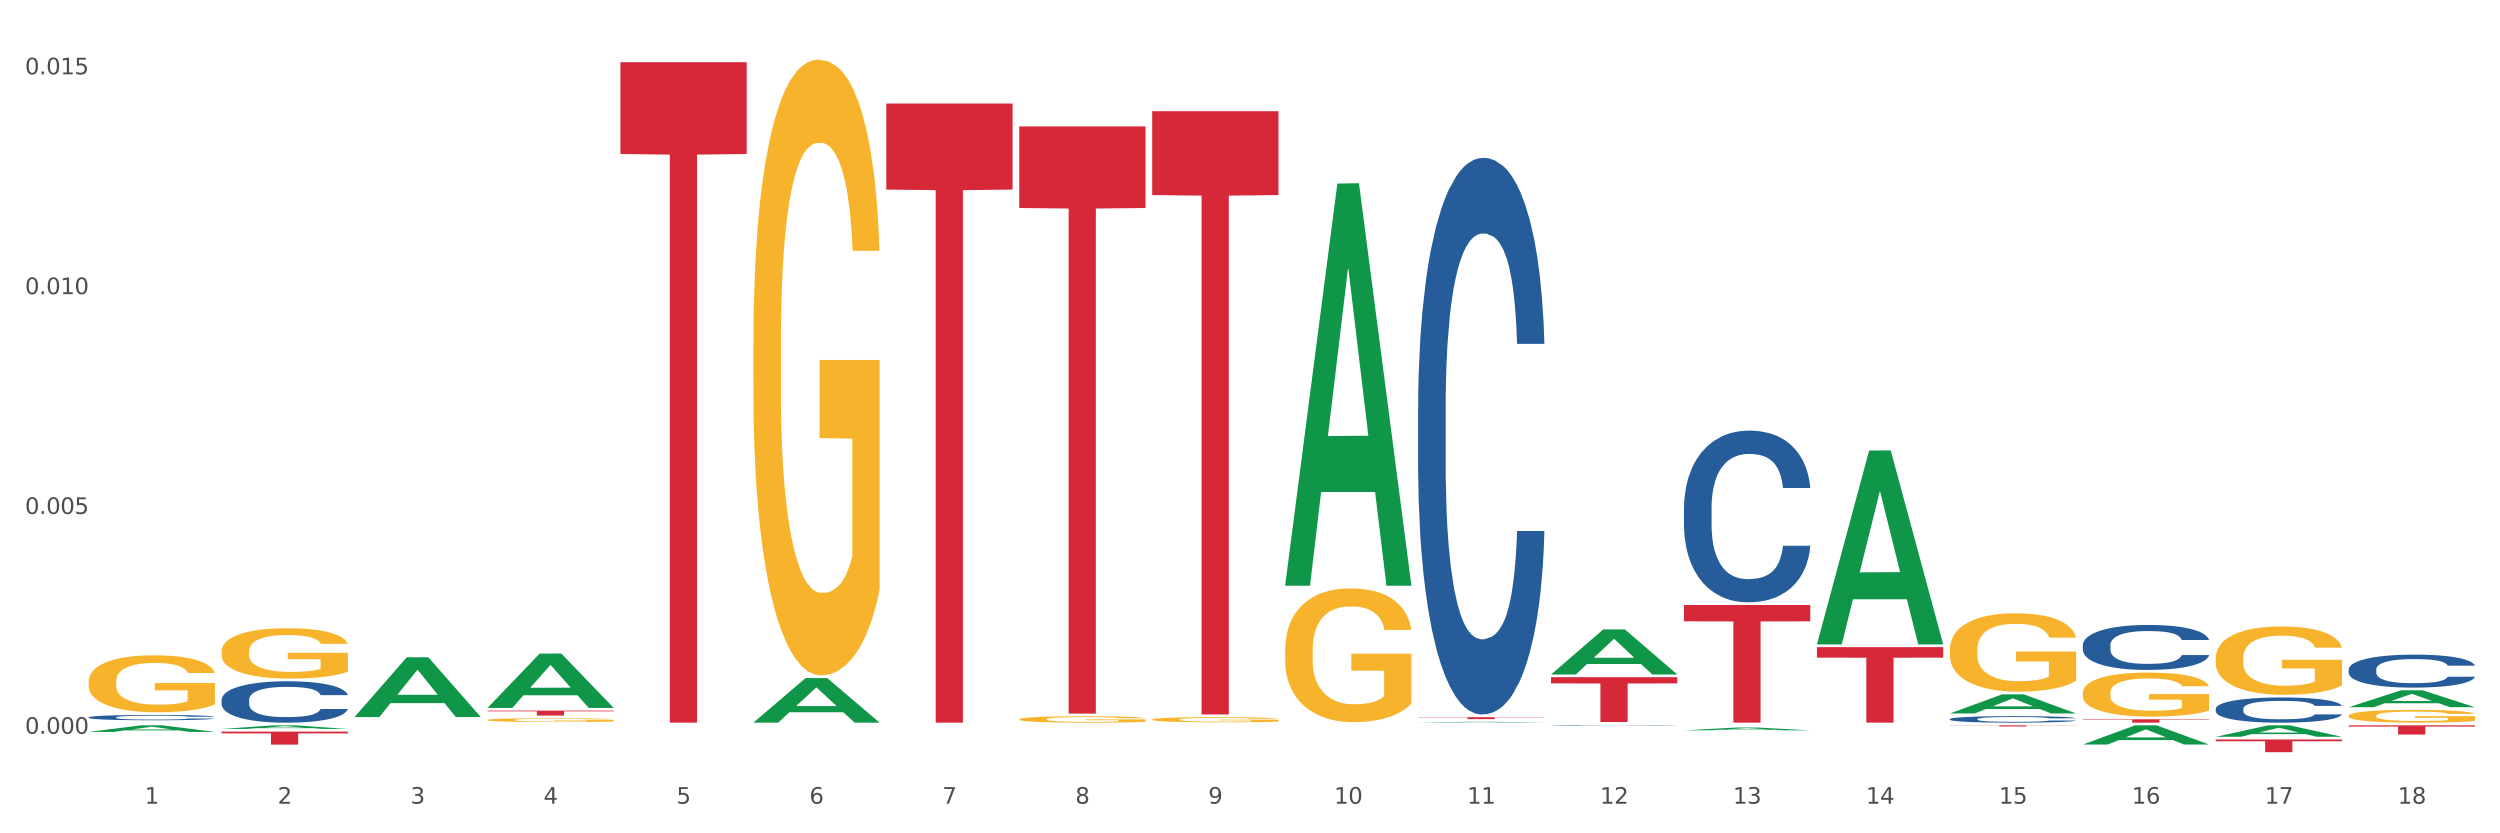 <?xml version="1.0" encoding="utf-8" standalone="no"?>
<!DOCTYPE svg PUBLIC "-//W3C//DTD SVG 1.1//EN"
  "http://www.w3.org/Graphics/SVG/1.1/DTD/svg11.dtd">
<svg xmlns:xlink="http://www.w3.org/1999/xlink" width="1080pt" height="360pt" viewBox="0 0 1080 360" xmlns="http://www.w3.org/2000/svg" version="1.1">
 <rect x="0" y="0" width="1080" height="360" fill="#333333" stroke="none"/>
 <defs>
  <style type="text/css">*{stroke-linejoin: round; stroke-linecap: butt}</style>
 </defs>
 <g id="figure_1">
  <g id="patch_1">
   <path d="M 0 360 
L 1080 360 
L 1080 0 
L 0 0 
z
" style="fill: #ffffff; stroke: #ffffff; stroke-linejoin: miter"/>
  </g>
  <g id="axes_1">
   <g id="matplotlib.axis_1">
    <g id="xtick_1">
     <g id="text_1">
      <!-- 1 -->
      <g style="fill: #4d4d4d" transform="translate(62.51 347.204) scale(0.096 -0.096)">
       <defs>
        <path id="DejaVuSans-31" d="M 794 531 
L 1825 531 
L 1825 4091 
L 703 3866 
L 703 4441 
L 1819 4666 
L 2450 4666 
L 2450 531 
L 3481 531 
L 3481 0 
L 794 0 
L 794 531 
z
" transform="scale(0.016)"/>
       </defs>
       <use xlink:href="#DejaVuSans-31"/>
      </g>
     </g>
    </g>
    <g id="xtick_2">
     <g id="text_2">
      <!-- 2 -->
      <g style="fill: #4d4d4d" transform="translate(119.942 347.204) scale(0.096 -0.096)">
       <defs>
        <path id="DejaVuSans-32" d="M 1228 531 
L 3431 531 
L 3431 0 
L 469 0 
L 469 531 
Q 828 903 1448 1529 
Q 2069 2156 2228 2338 
Q 2531 2678 2651 2914 
Q 2772 3150 2772 3378 
Q 2772 3750 2511 3984 
Q 2250 4219 1831 4219 
Q 1534 4219 1204 4116 
Q 875 4013 500 3803 
L 500 4441 
Q 881 4594 1212 4672 
Q 1544 4750 1819 4750 
Q 2544 4750 2975 4387 
Q 3406 4025 3406 3419 
Q 3406 3131 3298 2873 
Q 3191 2616 2906 2266 
Q 2828 2175 2409 1742 
Q 1991 1309 1228 531 
z
" transform="scale(0.016)"/>
       </defs>
       <use xlink:href="#DejaVuSans-32"/>
      </g>
     </g>
    </g>
    <g id="xtick_3">
     <g id="text_3">
      <!-- 3 -->
      <g style="fill: #4d4d4d" transform="translate(177.375 347.204) scale(0.096 -0.096)">
       <defs>
        <path id="DejaVuSans-33" d="M 2597 2516 
Q 3050 2419 3304 2112 
Q 3559 1806 3559 1356 
Q 3559 666 3084 287 
Q 2609 -91 1734 -91 
Q 1441 -91 1130 -33 
Q 819 25 488 141 
L 488 750 
Q 750 597 1062 519 
Q 1375 441 1716 441 
Q 2309 441 2620 675 
Q 2931 909 2931 1356 
Q 2931 1769 2642 2001 
Q 2353 2234 1838 2234 
L 1294 2234 
L 1294 2753 
L 1863 2753 
Q 2328 2753 2575 2939 
Q 2822 3125 2822 3475 
Q 2822 3834 2567 4026 
Q 2313 4219 1838 4219 
Q 1578 4219 1281 4162 
Q 984 4106 628 3988 
L 628 4550 
Q 988 4650 1302 4700 
Q 1616 4750 1894 4750 
Q 2613 4750 3031 4423 
Q 3450 4097 3450 3541 
Q 3450 3153 3228 2886 
Q 3006 2619 2597 2516 
z
" transform="scale(0.016)"/>
       </defs>
       <use xlink:href="#DejaVuSans-33"/>
      </g>
     </g>
    </g>
    <g id="xtick_4">
     <g id="text_4">
      <!-- 4 -->
      <g style="fill: #4d4d4d" transform="translate(234.808 347.204) scale(0.096 -0.096)">
       <defs>
        <path id="DejaVuSans-34" d="M 2419 4116 
L 825 1625 
L 2419 1625 
L 2419 4116 
z
M 2253 4666 
L 3047 4666 
L 3047 1625 
L 3713 1625 
L 3713 1100 
L 3047 1100 
L 3047 0 
L 2419 0 
L 2419 1100 
L 313 1100 
L 313 1709 
L 2253 4666 
z
" transform="scale(0.016)"/>
       </defs>
       <use xlink:href="#DejaVuSans-34"/>
      </g>
     </g>
    </g>
    <g id="xtick_5">
     <g id="text_5">
      <!-- 5 -->
      <g style="fill: #4d4d4d" transform="translate(292.24 347.204) scale(0.096 -0.096)">
       <defs>
        <path id="DejaVuSans-35" d="M 691 4666 
L 3169 4666 
L 3169 4134 
L 1269 4134 
L 1269 2991 
Q 1406 3038 1543 3061 
Q 1681 3084 1819 3084 
Q 2600 3084 3056 2656 
Q 3513 2228 3513 1497 
Q 3513 744 3044 326 
Q 2575 -91 1722 -91 
Q 1428 -91 1123 -41 
Q 819 9 494 109 
L 494 744 
Q 775 591 1075 516 
Q 1375 441 1709 441 
Q 2250 441 2565 725 
Q 2881 1009 2881 1497 
Q 2881 1984 2565 2268 
Q 2250 2553 1709 2553 
Q 1456 2553 1204 2497 
Q 953 2441 691 2322 
L 691 4666 
z
" transform="scale(0.016)"/>
       </defs>
       <use xlink:href="#DejaVuSans-35"/>
      </g>
     </g>
    </g>
    <g id="xtick_6">
     <g id="text_6">
      <!-- 6 -->
      <g style="fill: #4d4d4d" transform="translate(349.673 347.204) scale(0.096 -0.096)">
       <defs>
        <path id="DejaVuSans-36" d="M 2113 2584 
Q 1688 2584 1439 2293 
Q 1191 2003 1191 1497 
Q 1191 994 1439 701 
Q 1688 409 2113 409 
Q 2538 409 2786 701 
Q 3034 994 3034 1497 
Q 3034 2003 2786 2293 
Q 2538 2584 2113 2584 
z
M 3366 4563 
L 3366 3988 
Q 3128 4100 2886 4159 
Q 2644 4219 2406 4219 
Q 1781 4219 1451 3797 
Q 1122 3375 1075 2522 
Q 1259 2794 1537 2939 
Q 1816 3084 2150 3084 
Q 2853 3084 3261 2657 
Q 3669 2231 3669 1497 
Q 3669 778 3244 343 
Q 2819 -91 2113 -91 
Q 1303 -91 875 529 
Q 447 1150 447 2328 
Q 447 3434 972 4092 
Q 1497 4750 2381 4750 
Q 2619 4750 2861 4703 
Q 3103 4656 3366 4563 
z
" transform="scale(0.016)"/>
       </defs>
       <use xlink:href="#DejaVuSans-36"/>
      </g>
     </g>
    </g>
    <g id="xtick_7">
     <g id="text_7">
      <!-- 7 -->
      <g style="fill: #4d4d4d" transform="translate(407.106 347.204) scale(0.096 -0.096)">
       <defs>
        <path id="DejaVuSans-37" d="M 525 4666 
L 3525 4666 
L 3525 4397 
L 1831 0 
L 1172 0 
L 2766 4134 
L 525 4134 
L 525 4666 
z
" transform="scale(0.016)"/>
       </defs>
       <use xlink:href="#DejaVuSans-37"/>
      </g>
     </g>
    </g>
    <g id="xtick_8">
     <g id="text_8">
      <!-- 8 -->
      <g style="fill: #4d4d4d" transform="translate(464.538 347.204) scale(0.096 -0.096)">
       <defs>
        <path id="DejaVuSans-38" d="M 2034 2216 
Q 1584 2216 1326 1975 
Q 1069 1734 1069 1313 
Q 1069 891 1326 650 
Q 1584 409 2034 409 
Q 2484 409 2743 651 
Q 3003 894 3003 1313 
Q 3003 1734 2745 1975 
Q 2488 2216 2034 2216 
z
M 1403 2484 
Q 997 2584 770 2862 
Q 544 3141 544 3541 
Q 544 4100 942 4425 
Q 1341 4750 2034 4750 
Q 2731 4750 3128 4425 
Q 3525 4100 3525 3541 
Q 3525 3141 3298 2862 
Q 3072 2584 2669 2484 
Q 3125 2378 3379 2068 
Q 3634 1759 3634 1313 
Q 3634 634 3220 271 
Q 2806 -91 2034 -91 
Q 1263 -91 848 271 
Q 434 634 434 1313 
Q 434 1759 690 2068 
Q 947 2378 1403 2484 
z
M 1172 3481 
Q 1172 3119 1398 2916 
Q 1625 2713 2034 2713 
Q 2441 2713 2670 2916 
Q 2900 3119 2900 3481 
Q 2900 3844 2670 4047 
Q 2441 4250 2034 4250 
Q 1625 4250 1398 4047 
Q 1172 3844 1172 3481 
z
" transform="scale(0.016)"/>
       </defs>
       <use xlink:href="#DejaVuSans-38"/>
      </g>
     </g>
    </g>
    <g id="xtick_9">
     <g id="text_9">
      <!-- 9 -->
      <g style="fill: #4d4d4d" transform="translate(521.971 347.204) scale(0.096 -0.096)">
       <defs>
        <path id="DejaVuSans-39" d="M 703 97 
L 703 672 
Q 941 559 1184 500 
Q 1428 441 1663 441 
Q 2288 441 2617 861 
Q 2947 1281 2994 2138 
Q 2813 1869 2534 1725 
Q 2256 1581 1919 1581 
Q 1219 1581 811 2004 
Q 403 2428 403 3163 
Q 403 3881 828 4315 
Q 1253 4750 1959 4750 
Q 2769 4750 3195 4129 
Q 3622 3509 3622 2328 
Q 3622 1225 3098 567 
Q 2575 -91 1691 -91 
Q 1453 -91 1209 -44 
Q 966 3 703 97 
z
M 1959 2075 
Q 2384 2075 2632 2365 
Q 2881 2656 2881 3163 
Q 2881 3666 2632 3958 
Q 2384 4250 1959 4250 
Q 1534 4250 1286 3958 
Q 1038 3666 1038 3163 
Q 1038 2656 1286 2365 
Q 1534 2075 1959 2075 
z
" transform="scale(0.016)"/>
       </defs>
       <use xlink:href="#DejaVuSans-39"/>
      </g>
     </g>
    </g>
    <g id="xtick_10">
     <g id="text_10">
      <!-- 10 -->
      <g style="fill: #4d4d4d" transform="translate(576.35 347.204) scale(0.096 -0.096)">
       <defs>
        <path id="DejaVuSans-30" d="M 2034 4250 
Q 1547 4250 1301 3770 
Q 1056 3291 1056 2328 
Q 1056 1369 1301 889 
Q 1547 409 2034 409 
Q 2525 409 2770 889 
Q 3016 1369 3016 2328 
Q 3016 3291 2770 3770 
Q 2525 4250 2034 4250 
z
M 2034 4750 
Q 2819 4750 3233 4129 
Q 3647 3509 3647 2328 
Q 3647 1150 3233 529 
Q 2819 -91 2034 -91 
Q 1250 -91 836 529 
Q 422 1150 422 2328 
Q 422 3509 836 4129 
Q 1250 4750 2034 4750 
z
" transform="scale(0.016)"/>
       </defs>
       <use xlink:href="#DejaVuSans-31"/>
       <use xlink:href="#DejaVuSans-30" transform="translate(63.623 0)"/>
      </g>
     </g>
    </g>
    <g id="xtick_11">
     <g id="text_11">
      <!-- 11 -->
      <g style="fill: #4d4d4d" transform="translate(633.783 347.204) scale(0.096 -0.096)">
       <use xlink:href="#DejaVuSans-31"/>
       <use xlink:href="#DejaVuSans-31" transform="translate(63.623 0)"/>
      </g>
     </g>
    </g>
    <g id="xtick_12">
     <g id="text_12">
      <!-- 12 -->
      <g style="fill: #4d4d4d" transform="translate(691.215 347.204) scale(0.096 -0.096)">
       <use xlink:href="#DejaVuSans-31"/>
       <use xlink:href="#DejaVuSans-32" transform="translate(63.623 0)"/>
      </g>
     </g>
    </g>
    <g id="xtick_13">
     <g id="text_13">
      <!-- 13 -->
      <g style="fill: #4d4d4d" transform="translate(748.648 347.204) scale(0.096 -0.096)">
       <use xlink:href="#DejaVuSans-31"/>
       <use xlink:href="#DejaVuSans-33" transform="translate(63.623 0)"/>
      </g>
     </g>
    </g>
    <g id="xtick_14">
     <g id="text_14">
      <!-- 14 -->
      <g style="fill: #4d4d4d" transform="translate(806.081 347.204) scale(0.096 -0.096)">
       <use xlink:href="#DejaVuSans-31"/>
       <use xlink:href="#DejaVuSans-34" transform="translate(63.623 0)"/>
      </g>
     </g>
    </g>
    <g id="xtick_15">
     <g id="text_15">
      <!-- 15 -->
      <g style="fill: #4d4d4d" transform="translate(863.513 347.204) scale(0.096 -0.096)">
       <use xlink:href="#DejaVuSans-31"/>
       <use xlink:href="#DejaVuSans-35" transform="translate(63.623 0)"/>
      </g>
     </g>
    </g>
    <g id="xtick_16">
     <g id="text_16">
      <!-- 16 -->
      <g style="fill: #4d4d4d" transform="translate(920.946 347.204) scale(0.096 -0.096)">
       <use xlink:href="#DejaVuSans-31"/>
       <use xlink:href="#DejaVuSans-36" transform="translate(63.623 0)"/>
      </g>
     </g>
    </g>
    <g id="xtick_17">
     <g id="text_17">
      <!-- 17 -->
      <g style="fill: #4d4d4d" transform="translate(978.379 347.204) scale(0.096 -0.096)">
       <use xlink:href="#DejaVuSans-31"/>
       <use xlink:href="#DejaVuSans-37" transform="translate(63.623 0)"/>
      </g>
     </g>
    </g>
    <g id="xtick_18">
     <g id="text_18">
      <!-- 18 -->
      <g style="fill: #4d4d4d" transform="translate(1035.811 347.204) scale(0.096 -0.096)">
       <use xlink:href="#DejaVuSans-31"/>
       <use xlink:href="#DejaVuSans-38" transform="translate(63.623 0)"/>
      </g>
     </g>
    </g>
    <g id="xtick_19"/>
    <g id="xtick_20"/>
    <g id="xtick_21"/>
    <g id="xtick_22"/>
    <g id="xtick_23"/>
    <g id="xtick_24"/>
    <g id="xtick_25"/>
    <g id="xtick_26"/>
    <g id="xtick_27"/>
    <g id="xtick_28"/>
    <g id="xtick_29"/>
    <g id="xtick_30"/>
    <g id="xtick_31"/>
    <g id="xtick_32"/>
    <g id="xtick_33"/>
    <g id="xtick_34"/>
    <g id="xtick_35"/>
   </g>
   <g id="matplotlib.axis_2">
    <g id="ytick_1">
     <g id="text_19">
      <!-- 0.000 -->
      <g style="fill: #4d4d4d" transform="translate(10.8 316.993) scale(0.096 -0.096)">
       <defs>
        <path id="DejaVuSans-2e" d="M 684 794 
L 1344 794 
L 1344 0 
L 684 0 
L 684 794 
z
" transform="scale(0.016)"/>
       </defs>
       <use xlink:href="#DejaVuSans-30"/>
       <use xlink:href="#DejaVuSans-2e" transform="translate(63.623 0)"/>
       <use xlink:href="#DejaVuSans-30" transform="translate(95.41 0)"/>
       <use xlink:href="#DejaVuSans-30" transform="translate(159.033 0)"/>
       <use xlink:href="#DejaVuSans-30" transform="translate(222.656 0)"/>
      </g>
     </g>
    </g>
    <g id="ytick_2">
     <g id="text_20">
      <!-- 0.005 -->
      <g style="fill: #4d4d4d" transform="translate(10.8 222.033) scale(0.096 -0.096)">
       <use xlink:href="#DejaVuSans-30"/>
       <use xlink:href="#DejaVuSans-2e" transform="translate(63.623 0)"/>
       <use xlink:href="#DejaVuSans-30" transform="translate(95.41 0)"/>
       <use xlink:href="#DejaVuSans-30" transform="translate(159.033 0)"/>
       <use xlink:href="#DejaVuSans-35" transform="translate(222.656 0)"/>
      </g>
     </g>
    </g>
    <g id="ytick_3">
     <g id="text_21">
      <!-- 0.010 -->
      <g style="fill: #4d4d4d" transform="translate(10.8 127.074) scale(0.096 -0.096)">
       <use xlink:href="#DejaVuSans-30"/>
       <use xlink:href="#DejaVuSans-2e" transform="translate(63.623 0)"/>
       <use xlink:href="#DejaVuSans-30" transform="translate(95.41 0)"/>
       <use xlink:href="#DejaVuSans-31" transform="translate(159.033 0)"/>
       <use xlink:href="#DejaVuSans-30" transform="translate(222.656 0)"/>
      </g>
     </g>
    </g>
    <g id="ytick_4">
     <g id="text_22">
      <!-- 0.015 -->
      <g style="fill: #4d4d4d" transform="translate(10.8 32.114) scale(0.096 -0.096)">
       <use xlink:href="#DejaVuSans-30"/>
       <use xlink:href="#DejaVuSans-2e" transform="translate(63.623 0)"/>
       <use xlink:href="#DejaVuSans-30" transform="translate(95.41 0)"/>
       <use xlink:href="#DejaVuSans-31" transform="translate(159.033 0)"/>
       <use xlink:href="#DejaVuSans-35" transform="translate(222.656 0)"/>
      </g>
     </g>
    </g>
    <g id="ytick_5"/>
    <g id="ytick_6"/>
    <g id="ytick_7"/>
   </g>
   <g id="PolyCollection_1">
    <path d="M 38.283 316.184 
L 38.339 316.181 
L 60.839 313.348 
L 70.176 313.345 
L 92.844 316.189 
L 82.044 316.189 
L 77.151 315.527 
L 53.92 315.527 
L 53.751 315.537 
L 49.026 316.189 
L 38.283 316.189 
L 38.283 316.184 
L 56.845 315.132 
L 74.226 315.129 
L 65.62 313.951 
L 65.507 313.946 
L 65.395 313.954 
L 56.789 315.129 
L 56.845 315.132 
L 38.283 316.184 
z
" clip-path="url(#p300ac6f701)" style="fill: #109648"/>
    <path d="M 95.716 314.905 
L 95.772 314.904 
L 118.271 313.347 
L 127.609 313.345 
L 150.277 314.908 
L 139.477 314.908 
L 134.583 314.544 
L 111.353 314.544 
L 111.184 314.55 
L 106.459 314.908 
L 95.716 314.908 
L 95.716 314.905 
L 114.278 314.327 
L 131.659 314.326 
L 123.052 313.678 
L 122.94 313.676 
L 122.827 313.68 
L 114.221 314.326 
L 114.278 314.327 
L 95.716 314.905 
z
" clip-path="url(#p300ac6f701)" style="fill: #109648"/>
    <path d="M 153.148 309.721 
L 153.205 309.696 
L 175.704 283.953 
L 185.041 283.929 
L 207.709 309.769 
L 196.91 309.769 
L 192.016 303.752 
L 168.785 303.752 
L 168.617 303.849 
L 163.892 309.769 
L 153.148 309.769 
L 153.148 309.721 
L 171.71 300.161 
L 189.091 300.137 
L 180.485 289.437 
L 180.373 289.388 
L 180.26 289.461 
L 171.654 300.137 
L 171.71 300.161 
L 153.148 309.721 
z
" clip-path="url(#p300ac6f701)" style="fill: #109648"/>
    <path d="M 210.581 305.795 
L 210.637 305.773 
L 233.137 282.347 
L 242.474 282.325 
L 265.142 305.839 
L 254.342 305.839 
L 249.449 300.363 
L 226.218 300.363 
L 226.049 300.452 
L 221.325 305.839 
L 210.581 305.839 
L 210.581 305.795 
L 229.143 297.096 
L 246.524 297.073 
L 237.918 287.337 
L 237.805 287.292 
L 237.693 287.359 
L 229.087 297.073 
L 229.143 297.096 
L 210.581 305.795 
z
" clip-path="url(#p300ac6f701)" style="fill: #109648"/>
    <path d="M 325.447 312.159 
L 325.503 312.141 
L 348.002 292.929 
L 357.339 292.911 
L 380.008 312.195 
L 369.208 312.195 
L 364.314 307.705 
L 341.084 307.705 
L 340.915 307.777 
L 336.19 312.195 
L 325.447 312.195 
L 325.447 312.159 
L 344.009 305.025 
L 361.389 305.007 
L 352.783 297.022 
L 352.671 296.985 
L 352.558 297.04 
L 343.952 305.007 
L 344.009 305.025 
L 325.447 312.159 
z
" clip-path="url(#p300ac6f701)" style="fill: #109648"/>
    <path d="M 555.177 252.71 
L 555.234 252.546 
L 577.733 79.312 
L 587.07 79.149 
L 609.738 253.036 
L 598.939 253.036 
L 594.045 212.544 
L 570.814 212.544 
L 570.646 213.197 
L 565.921 253.036 
L 555.177 253.036 
L 555.177 252.71 
L 573.739 188.38 
L 591.12 188.216 
L 582.514 116.212 
L 582.402 115.886 
L 582.289 116.375 
L 573.683 188.216 
L 573.739 188.38 
L 555.177 252.71 
z
" clip-path="url(#p300ac6f701)" style="fill: #109648"/>
    <path d="M 612.61 312.152 
L 612.666 312.152 
L 635.166 311.813 
L 644.503 311.812 
L 667.171 312.153 
L 656.371 312.153 
L 651.478 312.074 
L 628.247 312.074 
L 628.078 312.075 
L 623.353 312.153 
L 612.61 312.153 
L 612.61 312.152 
L 631.172 312.026 
L 648.553 312.026 
L 639.947 311.885 
L 639.834 311.884 
L 639.722 311.885 
L 631.116 312.026 
L 631.172 312.026 
L 612.61 312.152 
z
" clip-path="url(#p300ac6f701)" style="fill: #109648"/>
    <path d="M 670.043 291.357 
L 670.099 291.339 
L 692.598 271.909 
L 701.936 271.891 
L 724.604 291.394 
L 713.804 291.394 
L 708.91 286.852 
L 685.68 286.852 
L 685.511 286.926 
L 680.786 291.394 
L 670.043 291.394 
L 670.043 291.357 
L 688.605 284.142 
L 705.986 284.124 
L 697.38 276.048 
L 697.267 276.011 
L 697.155 276.066 
L 688.548 284.124 
L 688.605 284.142 
L 670.043 291.357 
z
" clip-path="url(#p300ac6f701)" style="fill: #109648"/>
    <path d="M 325.447 148.679 
L 325.511 148.436 
L 325.511 139.691 
L 325.64 132.16 
L 326.284 113.941 
L 327.25 98.88 
L 327.959 90.863 
L 328.667 84.304 
L 329.505 77.745 
L 330.535 70.943 
L 332.404 60.983 
L 333.563 55.882 
L 334.98 50.538 
L 337.557 42.764 
L 339.425 38.392 
L 341.357 34.748 
L 344.514 30.375 
L 346.575 28.432 
L 348.765 26.974 
L 351.406 26.002 
L 353.403 25.759 
L 357.784 26.488 
L 361.52 28.675 
L 363.324 30.375 
L 365.643 33.29 
L 366.867 35.234 
L 368.863 39.12 
L 370.925 44.222 
L 372.342 48.594 
L 374.468 56.854 
L 376.078 65.113 
L 377.56 75.316 
L 378.333 82.361 
L 378.912 88.92 
L 379.428 96.45 
L 379.943 108.354 
L 368.348 108.354 
L 367.897 99.851 
L 367.189 91.835 
L 366.158 84.061 
L 365.256 79.203 
L 363.71 73.13 
L 362.293 69.243 
L 360.811 66.328 
L 359.008 63.899 
L 357.591 62.684 
L 355.594 61.712 
L 351.664 61.955 
L 349.023 63.899 
L 347.219 66.328 
L 346.06 68.514 
L 345.029 70.943 
L 343.87 74.344 
L 342.517 79.446 
L 341.551 84.061 
L 340.584 89.891 
L 339.811 95.722 
L 339.103 102.523 
L 338.523 109.811 
L 338.072 117.342 
L 337.686 126.573 
L 337.364 141.877 
L 337.364 175.158 
L 337.492 182.688 
L 337.815 192.648 
L 338.201 200.179 
L 338.845 209.167 
L 339.425 215.24 
L 340.52 223.985 
L 341.744 231.273 
L 342.71 235.889 
L 343.676 239.775 
L 345.351 245.12 
L 347.219 249.492 
L 348.83 252.164 
L 351.02 254.594 
L 352.502 255.565 
L 353.79 256.051 
L 356.946 256.051 
L 359.201 255.322 
L 361.713 253.622 
L 363.646 251.436 
L 365.256 248.763 
L 367.06 244.391 
L 368.219 240.261 
L 368.219 189.49 
L 354.048 189.247 
L 354.048 155.481 
L 380.008 155.481 
L 380.008 254.594 
L 378.912 259.695 
L 377.689 264.311 
L 376.4 268.44 
L 374.468 273.542 
L 372.149 278.4 
L 370.087 281.801 
L 367.897 284.716 
L 365.321 287.388 
L 361.971 289.818 
L 359.91 290.789 
L 357.333 291.518 
L 354.305 291.761 
L 351.664 291.275 
L 349.087 290.061 
L 346.382 287.874 
L 343.741 284.716 
L 341.744 281.558 
L 339.747 277.671 
L 337.621 272.57 
L 335.946 267.712 
L 334.658 263.339 
L 333.241 257.752 
L 331.695 250.464 
L 330.535 243.905 
L 329.505 237.103 
L 328.41 228.358 
L 327.637 220.827 
L 326.864 211.353 
L 326.413 204.308 
L 325.897 193.377 
L 325.511 178.073 
L 325.447 148.679 
z
" clip-path="url(#p300ac6f701)" style="fill: #f7b32b"/>
    <path d="M 440.312 310.71 
L 440.376 310.707 
L 440.376 310.617 
L 440.505 310.539 
L 441.149 310.349 
L 442.116 310.193 
L 442.824 310.11 
L 443.533 310.042 
L 444.37 309.974 
L 445.401 309.903 
L 447.269 309.8 
L 448.428 309.747 
L 449.846 309.691 
L 452.422 309.611 
L 454.29 309.565 
L 456.223 309.528 
L 459.379 309.482 
L 461.441 309.462 
L 463.631 309.447 
L 466.272 309.437 
L 468.269 309.434 
L 472.649 309.442 
L 476.385 309.464 
L 478.189 309.482 
L 480.508 309.512 
L 481.732 309.533 
L 483.729 309.573 
L 485.79 309.626 
L 487.207 309.671 
L 489.333 309.757 
L 490.944 309.843 
L 492.425 309.949 
L 493.198 310.022 
L 493.778 310.09 
L 494.293 310.168 
L 494.809 310.291 
L 483.214 310.291 
L 482.763 310.203 
L 482.054 310.12 
L 481.023 310.039 
L 480.122 309.989 
L 478.576 309.926 
L 477.158 309.886 
L 475.677 309.855 
L 473.873 309.83 
L 472.456 309.817 
L 470.459 309.807 
L 466.53 309.81 
L 463.888 309.83 
L 462.085 309.855 
L 460.925 309.878 
L 459.895 309.903 
L 458.735 309.938 
L 457.382 309.991 
L 456.416 310.039 
L 455.45 310.1 
L 454.677 310.16 
L 453.968 310.231 
L 453.389 310.307 
L 452.938 310.385 
L 452.551 310.481 
L 452.229 310.639 
L 452.229 310.985 
L 452.358 311.063 
L 452.68 311.166 
L 453.066 311.245 
L 453.711 311.338 
L 454.29 311.401 
L 455.385 311.492 
L 456.609 311.567 
L 457.576 311.615 
L 458.542 311.655 
L 460.217 311.711 
L 462.085 311.756 
L 463.695 311.784 
L 465.885 311.809 
L 467.367 311.819 
L 468.655 311.824 
L 471.812 311.824 
L 474.066 311.817 
L 476.579 311.799 
L 478.511 311.776 
L 480.122 311.749 
L 481.925 311.703 
L 483.085 311.661 
L 483.085 311.134 
L 468.913 311.131 
L 468.913 310.781 
L 494.873 310.781 
L 494.873 311.809 
L 493.778 311.862 
L 492.554 311.91 
L 491.266 311.953 
L 489.333 312.006 
L 487.014 312.056 
L 484.953 312.092 
L 482.763 312.122 
L 480.186 312.15 
L 476.836 312.175 
L 474.775 312.185 
L 472.198 312.193 
L 469.171 312.195 
L 466.53 312.19 
L 463.953 312.177 
L 461.247 312.155 
L 458.606 312.122 
L 456.609 312.089 
L 454.612 312.049 
L 452.487 311.996 
L 450.812 311.945 
L 449.524 311.9 
L 448.106 311.842 
L 446.56 311.766 
L 445.401 311.698 
L 444.37 311.628 
L 443.275 311.537 
L 442.502 311.459 
L 441.729 311.36 
L 441.278 311.287 
L 440.763 311.174 
L 440.376 311.015 
L 440.312 310.71 
z
" clip-path="url(#p300ac6f701)" style="fill: #f7b32b"/>
    <path d="M 784.908 278.264 
L 784.964 278.186 
L 807.464 194.645 
L 816.801 194.567 
L 839.469 278.422 
L 828.669 278.422 
L 823.776 258.895 
L 800.545 258.895 
L 800.376 259.21 
L 795.652 278.422 
L 784.908 278.422 
L 784.908 278.264 
L 803.47 247.242 
L 820.851 247.163 
L 812.245 212.44 
L 812.132 212.283 
L 812.02 212.519 
L 803.414 247.163 
L 803.47 247.242 
L 784.908 278.264 
z
" clip-path="url(#p300ac6f701)" style="fill: #109648"/>
    <path d="M 842.341 308.206 
L 842.397 308.198 
L 864.896 299.966 
L 874.234 299.958 
L 896.902 308.221 
L 886.102 308.221 
L 881.209 306.297 
L 857.978 306.297 
L 857.809 306.328 
L 853.084 308.221 
L 842.341 308.221 
L 842.341 308.206 
L 860.903 305.149 
L 878.284 305.141 
L 869.678 301.719 
L 869.565 301.704 
L 869.453 301.727 
L 860.847 305.141 
L 860.903 305.149 
L 842.341 308.206 
z
" clip-path="url(#p300ac6f701)" style="fill: #109648"/>
    <path d="M 899.774 321.635 
L 899.83 321.627 
L 922.329 313.353 
L 931.666 313.345 
L 954.335 321.65 
L 943.535 321.65 
L 938.641 319.716 
L 915.411 319.716 
L 915.242 319.748 
L 910.517 321.65 
L 899.774 321.65 
L 899.774 321.635 
L 918.336 318.562 
L 935.716 318.554 
L 927.11 315.116 
L 926.998 315.1 
L 926.885 315.123 
L 918.279 318.554 
L 918.336 318.562 
L 899.774 321.635 
z
" clip-path="url(#p300ac6f701)" style="fill: #109648"/>
    <path d="M 957.206 318.3 
L 957.262 318.295 
L 979.762 313.35 
L 989.099 313.345 
L 1011.767 318.309 
L 1000.968 318.309 
L 996.074 317.153 
L 972.843 317.153 
L 972.675 317.172 
L 967.95 318.309 
L 957.206 318.309 
L 957.206 318.3 
L 975.768 316.463 
L 993.149 316.459 
L 984.543 314.403 
L 984.431 314.394 
L 984.318 314.408 
L 975.712 316.459 
L 975.768 316.463 
L 957.206 318.3 
z
" clip-path="url(#p300ac6f701)" style="fill: #109648"/>
    <path d="M 1014.639 305.508 
L 1014.695 305.501 
L 1037.195 298.21 
L 1046.532 298.203 
L 1069.2 305.522 
L 1058.4 305.522 
L 1053.507 303.818 
L 1030.276 303.818 
L 1030.107 303.845 
L 1025.382 305.522 
L 1014.639 305.522 
L 1014.639 305.508 
L 1033.201 302.8 
L 1050.582 302.794 
L 1041.976 299.763 
L 1041.863 299.749 
L 1041.751 299.77 
L 1033.145 302.794 
L 1033.201 302.8 
L 1014.639 305.508 
z
" clip-path="url(#p300ac6f701)" style="fill: #109648"/>
    <path d="M 210.581 311.031 
L 210.646 311.03 
L 210.646 310.975 
L 210.774 310.929 
L 211.419 310.816 
L 212.385 310.722 
L 213.093 310.672 
L 213.802 310.632 
L 214.639 310.591 
L 215.67 310.549 
L 217.538 310.487 
L 218.698 310.456 
L 220.115 310.422 
L 222.691 310.374 
L 224.56 310.347 
L 226.492 310.324 
L 229.648 310.297 
L 231.71 310.285 
L 233.9 310.276 
L 236.541 310.27 
L 238.538 310.269 
L 242.918 310.273 
L 246.655 310.287 
L 248.458 310.297 
L 250.777 310.315 
L 252.001 310.327 
L 253.998 310.352 
L 256.059 310.383 
L 257.477 310.41 
L 259.602 310.462 
L 261.213 310.513 
L 262.694 310.576 
L 263.467 310.62 
L 264.047 310.66 
L 264.562 310.707 
L 265.078 310.781 
L 253.483 310.781 
L 253.032 310.728 
L 252.323 310.679 
L 251.293 310.63 
L 250.391 310.6 
L 248.845 310.563 
L 247.428 310.538 
L 245.946 310.52 
L 244.142 310.505 
L 242.725 310.498 
L 240.728 310.492 
L 236.799 310.493 
L 234.158 310.505 
L 232.354 310.52 
L 231.194 310.534 
L 230.164 310.549 
L 229.004 310.57 
L 227.652 310.602 
L 226.685 310.63 
L 225.719 310.666 
L 224.946 310.703 
L 224.237 310.745 
L 223.658 310.79 
L 223.207 310.837 
L 222.82 310.894 
L 222.498 310.989 
L 222.498 311.195 
L 222.627 311.242 
L 222.949 311.304 
L 223.336 311.35 
L 223.98 311.406 
L 224.56 311.444 
L 225.655 311.498 
L 226.879 311.543 
L 227.845 311.572 
L 228.811 311.596 
L 230.486 311.629 
L 232.354 311.656 
L 233.964 311.673 
L 236.155 311.688 
L 237.636 311.694 
L 238.925 311.697 
L 242.081 311.697 
L 244.336 311.693 
L 246.848 311.682 
L 248.78 311.668 
L 250.391 311.652 
L 252.194 311.625 
L 253.354 311.599 
L 253.354 311.284 
L 239.182 311.283 
L 239.182 311.073 
L 265.142 311.073 
L 265.142 311.688 
L 264.047 311.72 
L 262.823 311.748 
L 261.535 311.774 
L 259.602 311.806 
L 257.283 311.836 
L 255.222 311.857 
L 253.032 311.875 
L 250.455 311.891 
L 247.105 311.906 
L 245.044 311.912 
L 242.467 311.917 
L 239.44 311.919 
L 236.799 311.915 
L 234.222 311.908 
L 231.517 311.894 
L 228.875 311.875 
L 226.879 311.855 
L 224.882 311.831 
L 222.756 311.799 
L 221.081 311.769 
L 219.793 311.742 
L 218.376 311.708 
L 216.83 311.662 
L 215.67 311.622 
L 214.639 311.58 
L 213.544 311.525 
L 212.771 311.479 
L 211.998 311.42 
L 211.547 311.376 
L 211.032 311.308 
L 210.646 311.213 
L 210.581 311.031 
z
" clip-path="url(#p300ac6f701)" style="fill: #f7b32b"/>
    <path d="M 38.283 294.468 
L 38.347 294.446 
L 38.347 293.637 
L 38.476 292.94 
L 39.12 291.255 
L 40.087 289.861 
L 40.795 289.12 
L 41.504 288.513 
L 42.341 287.906 
L 43.372 287.277 
L 45.24 286.356 
L 46.4 285.884 
L 47.817 285.389 
L 50.393 284.67 
L 52.261 284.266 
L 54.194 283.928 
L 57.35 283.524 
L 59.412 283.344 
L 61.602 283.209 
L 64.243 283.119 
L 66.24 283.097 
L 70.62 283.164 
L 74.356 283.367 
L 76.16 283.524 
L 78.479 283.794 
L 79.703 283.973 
L 81.7 284.333 
L 83.761 284.805 
L 85.178 285.209 
L 87.304 285.974 
L 88.915 286.738 
L 90.396 287.681 
L 91.169 288.333 
L 91.749 288.94 
L 92.264 289.637 
L 92.78 290.738 
L 81.185 290.738 
L 80.734 289.951 
L 80.025 289.21 
L 78.994 288.491 
L 78.093 288.041 
L 76.547 287.479 
L 75.129 287.12 
L 73.648 286.85 
L 71.844 286.625 
L 70.427 286.513 
L 68.43 286.423 
L 64.501 286.445 
L 61.86 286.625 
L 60.056 286.85 
L 58.896 287.052 
L 57.866 287.277 
L 56.706 287.592 
L 55.353 288.064 
L 54.387 288.491 
L 53.421 289.03 
L 52.648 289.569 
L 51.939 290.198 
L 51.36 290.873 
L 50.909 291.569 
L 50.522 292.423 
L 50.2 293.839 
L 50.2 296.918 
L 50.329 297.615 
L 50.651 298.536 
L 51.038 299.233 
L 51.682 300.064 
L 52.261 300.626 
L 53.357 301.435 
L 54.58 302.109 
L 55.547 302.536 
L 56.513 302.896 
L 58.188 303.39 
L 60.056 303.795 
L 61.666 304.042 
L 63.856 304.267 
L 65.338 304.357 
L 66.626 304.401 
L 69.783 304.401 
L 72.037 304.334 
L 74.55 304.177 
L 76.482 303.974 
L 78.093 303.727 
L 79.896 303.323 
L 81.056 302.941 
L 81.056 298.244 
L 66.884 298.221 
L 66.884 295.098 
L 92.844 295.098 
L 92.844 304.267 
L 91.749 304.739 
L 90.525 305.166 
L 89.237 305.548 
L 87.304 306.02 
L 84.985 306.469 
L 82.924 306.784 
L 80.734 307.053 
L 78.157 307.301 
L 74.807 307.525 
L 72.746 307.615 
L 70.169 307.683 
L 67.142 307.705 
L 64.501 307.66 
L 61.924 307.548 
L 59.218 307.345 
L 56.577 307.053 
L 54.58 306.761 
L 52.584 306.402 
L 50.458 305.93 
L 48.783 305.48 
L 47.495 305.076 
L 46.077 304.559 
L 44.531 303.885 
L 43.372 303.278 
L 42.341 302.649 
L 41.246 301.84 
L 40.473 301.143 
L 39.7 300.266 
L 39.249 299.615 
L 38.734 298.603 
L 38.347 297.188 
L 38.283 294.468 
z
" clip-path="url(#p300ac6f701)" style="fill: #f7b32b"/>
    <path d="M 95.716 281.456 
L 95.78 281.436 
L 95.78 280.721 
L 95.909 280.105 
L 96.553 278.615 
L 97.519 277.383 
L 98.228 276.728 
L 98.937 276.191 
L 99.774 275.655 
L 100.805 275.099 
L 102.673 274.284 
L 103.832 273.867 
L 105.249 273.43 
L 107.826 272.794 
L 109.694 272.437 
L 111.627 272.139 
L 114.783 271.781 
L 116.844 271.622 
L 119.035 271.503 
L 121.676 271.424 
L 123.673 271.404 
L 128.053 271.463 
L 131.789 271.642 
L 133.593 271.781 
L 135.912 272.02 
L 137.136 272.178 
L 139.133 272.496 
L 141.194 272.914 
L 142.611 273.271 
L 144.737 273.947 
L 146.347 274.622 
L 147.829 275.456 
L 148.602 276.032 
L 149.182 276.569 
L 149.697 277.185 
L 150.212 278.158 
L 138.617 278.158 
L 138.166 277.463 
L 137.458 276.807 
L 136.427 276.172 
L 135.525 275.774 
L 133.979 275.278 
L 132.562 274.96 
L 131.081 274.721 
L 129.277 274.523 
L 127.86 274.423 
L 125.863 274.344 
L 121.933 274.364 
L 119.292 274.523 
L 117.489 274.721 
L 116.329 274.9 
L 115.298 275.099 
L 114.139 275.377 
L 112.786 275.794 
L 111.82 276.172 
L 110.854 276.648 
L 110.081 277.125 
L 109.372 277.681 
L 108.792 278.277 
L 108.341 278.893 
L 107.955 279.648 
L 107.633 280.9 
L 107.633 283.621 
L 107.762 284.237 
L 108.084 285.052 
L 108.47 285.667 
L 109.114 286.402 
L 109.694 286.899 
L 110.789 287.614 
L 112.013 288.21 
L 112.979 288.588 
L 113.946 288.906 
L 115.621 289.343 
L 117.489 289.7 
L 119.099 289.919 
L 121.289 290.117 
L 122.771 290.197 
L 124.059 290.237 
L 127.216 290.237 
L 129.47 290.177 
L 131.982 290.038 
L 133.915 289.859 
L 135.525 289.641 
L 137.329 289.283 
L 138.488 288.945 
L 138.488 284.793 
L 124.317 284.773 
L 124.317 282.012 
L 150.277 282.012 
L 150.277 290.117 
L 149.182 290.535 
L 147.958 290.912 
L 146.669 291.25 
L 144.737 291.667 
L 142.418 292.064 
L 140.357 292.342 
L 138.166 292.581 
L 135.59 292.799 
L 132.24 292.998 
L 130.179 293.077 
L 127.602 293.137 
L 124.574 293.157 
L 121.933 293.117 
L 119.357 293.018 
L 116.651 292.839 
L 114.01 292.581 
L 112.013 292.323 
L 110.016 292.005 
L 107.89 291.587 
L 106.216 291.19 
L 104.927 290.833 
L 103.51 290.376 
L 101.964 289.78 
L 100.805 289.243 
L 99.774 288.687 
L 98.679 287.972 
L 97.906 287.356 
L 97.133 286.581 
L 96.682 286.005 
L 96.167 285.111 
L 95.78 283.86 
L 95.716 281.456 
z
" clip-path="url(#p300ac6f701)" style="fill: #f7b32b"/>
    <path d="M 727.475 315.513 
L 727.532 315.512 
L 750.031 314.294 
L 759.368 314.292 
L 782.036 315.515 
L 771.237 315.515 
L 766.343 315.231 
L 743.113 315.231 
L 742.944 315.235 
L 738.219 315.515 
L 727.475 315.515 
L 727.475 315.513 
L 746.037 315.061 
L 763.418 315.06 
L 754.812 314.553 
L 754.7 314.551 
L 754.587 314.554 
L 745.981 315.06 
L 746.037 315.061 
L 727.475 315.513 
z
" clip-path="url(#p300ac6f701)" style="fill: #109648"/>
    <path d="M 440.312 54.595 
L 494.873 54.595 
L 494.873 89.849 
L 473.411 90.087 
L 473.411 308.284 
L 461.645 308.284 
L 461.645 90.087 
L 440.312 89.849 
L 440.312 54.833 
L 440.312 54.595 
z
" clip-path="url(#p300ac6f701)" style="fill: #d62839"/>
    <path d="M 670.043 292.544 
L 724.604 292.544 
L 724.604 295.236 
L 703.141 295.254 
L 703.141 311.914 
L 691.376 311.914 
L 691.376 295.254 
L 670.043 295.236 
L 670.043 292.563 
L 670.043 292.544 
z
" clip-path="url(#p300ac6f701)" style="fill: #d62839"/>
    <path d="M 727.475 261.351 
L 782.036 261.351 
L 782.036 268.417 
L 760.574 268.465 
L 760.574 312.195 
L 748.809 312.195 
L 748.809 268.465 
L 727.475 268.417 
L 727.475 261.399 
L 727.475 261.351 
z
" clip-path="url(#p300ac6f701)" style="fill: #d62839"/>
    <path d="M 784.908 279.572 
L 839.469 279.572 
L 839.469 284.106 
L 818.007 284.136 
L 818.007 312.195 
L 806.241 312.195 
L 806.241 284.136 
L 784.908 284.106 
L 784.908 279.603 
L 784.908 279.572 
z
" clip-path="url(#p300ac6f701)" style="fill: #d62839"/>
    <path d="M 842.341 313.345 
L 896.902 313.345 
L 896.902 313.414 
L 875.439 313.415 
L 875.439 313.841 
L 863.674 313.841 
L 863.674 313.415 
L 842.341 313.414 
L 842.341 313.346 
L 842.341 313.345 
z
" clip-path="url(#p300ac6f701)" style="fill: #d62839"/>
    <path d="M 957.206 319.459 
L 1011.767 319.459 
L 1011.767 320.222 
L 990.305 320.227 
L 990.305 324.95 
L 978.539 324.95 
L 978.539 320.227 
L 957.206 320.222 
L 957.206 319.464 
L 957.206 319.459 
z
" clip-path="url(#p300ac6f701)" style="fill: #d62839"/>
    <path d="M 1014.639 313.345 
L 1069.2 313.345 
L 1069.2 313.898 
L 1047.738 313.902 
L 1047.738 317.325 
L 1035.972 317.325 
L 1035.972 313.902 
L 1014.639 313.898 
L 1014.639 313.349 
L 1014.639 313.345 
z
" clip-path="url(#p300ac6f701)" style="fill: #d62839"/>
    <path d="M 497.745 48.052 
L 552.306 48.052 
L 552.306 84.268 
L 530.843 84.512 
L 530.843 308.66 
L 519.078 308.66 
L 519.078 84.512 
L 497.745 84.268 
L 497.745 48.296 
L 497.745 48.052 
z
" clip-path="url(#p300ac6f701)" style="fill: #d62839"/>
    <path d="M 612.61 309.821 
L 667.171 309.821 
L 667.171 309.938 
L 645.709 309.939 
L 645.709 310.662 
L 633.943 310.662 
L 633.943 309.939 
L 612.61 309.938 
L 612.61 309.822 
L 612.61 309.821 
z
" clip-path="url(#p300ac6f701)" style="fill: #d62839"/>
    <path d="M 210.581 306.989 
L 265.142 306.989 
L 265.142 307.285 
L 243.68 307.287 
L 243.68 309.118 
L 231.914 309.118 
L 231.914 307.287 
L 210.581 307.285 
L 210.581 306.991 
L 210.581 306.989 
z
" clip-path="url(#p300ac6f701)" style="fill: #d62839"/>
    <path d="M 268.014 26.87 
L 322.575 26.87 
L 322.575 66.521 
L 301.112 66.789 
L 301.112 312.195 
L 289.347 312.195 
L 289.347 66.789 
L 268.014 66.521 
L 268.014 27.138 
L 268.014 26.87 
z
" clip-path="url(#p300ac6f701)" style="fill: #d62839"/>
    <path d="M 95.716 316.059 
L 150.277 316.059 
L 150.277 316.838 
L 128.814 316.843 
L 128.814 321.668 
L 117.049 321.668 
L 117.049 316.843 
L 95.716 316.838 
L 95.716 316.064 
L 95.716 316.059 
z
" clip-path="url(#p300ac6f701)" style="fill: #d62839"/>
    <path d="M 899.774 310.721 
L 954.335 310.721 
L 954.335 310.925 
L 932.872 310.927 
L 932.872 312.195 
L 921.107 312.195 
L 921.107 310.927 
L 899.774 310.925 
L 899.774 310.722 
L 899.774 310.721 
z
" clip-path="url(#p300ac6f701)" style="fill: #d62839"/>
    <path d="M 1014.639 289.203 
L 1014.703 289.19 
L 1014.703 288.825 
L 1014.897 288.331 
L 1015.606 287.419 
L 1016.509 286.729 
L 1018.057 285.922 
L 1018.895 285.584 
L 1019.992 285.206 
L 1022.249 284.595 
L 1024.829 284.074 
L 1026.635 283.787 
L 1027.989 283.605 
L 1031.02 283.28 
L 1032.761 283.137 
L 1034.567 283.019 
L 1036.115 282.941 
L 1038.695 282.85 
L 1040.759 282.811 
L 1043.145 282.798 
L 1045.144 282.811 
L 1047.788 282.863 
L 1051.658 283.019 
L 1053.141 283.11 
L 1055.141 283.267 
L 1057.204 283.475 
L 1058.881 283.683 
L 1060.816 283.983 
L 1062.815 284.373 
L 1064.75 284.868 
L 1066.104 285.324 
L 1067.201 285.805 
L 1068.168 286.391 
L 1068.878 287.029 
L 1069.2 287.563 
L 1057.398 287.563 
L 1057.075 287.081 
L 1056.43 286.56 
L 1055.785 286.209 
L 1055.076 285.922 
L 1053.98 285.597 
L 1053.012 285.389 
L 1051.4 285.141 
L 1049.917 284.985 
L 1048.691 284.894 
L 1047.208 284.816 
L 1044.048 284.738 
L 1041.79 284.738 
L 1040.372 284.764 
L 1038.63 284.829 
L 1037.147 284.92 
L 1035.406 285.076 
L 1034.051 285.245 
L 1032.697 285.467 
L 1031.923 285.623 
L 1030.762 285.909 
L 1029.988 286.144 
L 1028.956 286.547 
L 1028.376 286.834 
L 1027.344 287.576 
L 1026.893 288.122 
L 1026.699 288.5 
L 1026.57 288.917 
L 1026.57 290.947 
L 1026.957 291.859 
L 1027.28 292.249 
L 1027.796 292.692 
L 1028.763 293.265 
L 1030.182 293.824 
L 1031.665 294.228 
L 1032.89 294.475 
L 1034.051 294.657 
L 1035.212 294.801 
L 1036.631 294.931 
L 1037.792 295.009 
L 1039.533 295.087 
L 1041.597 295.126 
L 1043.209 295.126 
L 1046.498 295.061 
L 1047.982 294.996 
L 1049.401 294.905 
L 1050.948 294.762 
L 1052.174 294.605 
L 1052.883 294.488 
L 1054.044 294.241 
L 1054.947 293.981 
L 1055.721 293.681 
L 1056.237 293.421 
L 1056.817 293.03 
L 1057.269 292.588 
L 1057.398 292.353 
L 1069.2 292.353 
L 1068.942 292.822 
L 1068.491 293.278 
L 1067.588 293.889 
L 1066.878 294.241 
L 1065.782 294.67 
L 1064.621 295.035 
L 1063.009 295.439 
L 1061.525 295.738 
L 1059.978 295.998 
L 1058.301 296.233 
L 1055.27 296.558 
L 1054.173 296.649 
L 1051.851 296.805 
L 1050.046 296.897 
L 1047.401 296.988 
L 1044.693 297.04 
L 1041.855 297.053 
L 1039.34 297.027 
L 1036.567 296.949 
L 1034.825 296.87 
L 1032.89 296.753 
L 1030.633 296.571 
L 1028.505 296.35 
L 1026.506 296.089 
L 1024.635 295.79 
L 1022.894 295.452 
L 1020.637 294.892 
L 1018.96 294.345 
L 1017.735 293.837 
L 1016.896 293.408 
L 1016.058 292.861 
L 1015.606 292.483 
L 1014.897 291.572 
L 1014.639 290.726 
L 1014.639 289.203 
z
" clip-path="url(#p300ac6f701)" style="fill: #255c99"/>
    <path d="M 95.716 302.344 
L 95.78 302.328 
L 95.78 301.871 
L 95.974 301.25 
L 96.683 300.106 
L 97.586 299.241 
L 99.134 298.228 
L 99.972 297.803 
L 101.069 297.329 
L 103.326 296.562 
L 105.906 295.908 
L 107.711 295.549 
L 109.066 295.32 
L 112.097 294.912 
L 113.838 294.732 
L 115.644 294.585 
L 117.192 294.487 
L 119.772 294.373 
L 121.835 294.324 
L 124.222 294.307 
L 126.221 294.324 
L 128.865 294.389 
L 132.735 294.585 
L 134.218 294.699 
L 136.217 294.895 
L 138.281 295.157 
L 139.958 295.418 
L 141.893 295.794 
L 143.892 296.284 
L 145.827 296.905 
L 147.181 297.476 
L 148.277 298.081 
L 149.245 298.816 
L 149.954 299.616 
L 150.277 300.286 
L 138.475 300.286 
L 138.152 299.682 
L 137.507 299.028 
L 136.862 298.587 
L 136.153 298.228 
L 135.056 297.819 
L 134.089 297.558 
L 132.477 297.248 
L 130.993 297.052 
L 129.768 296.937 
L 128.285 296.839 
L 125.125 296.741 
L 122.867 296.741 
L 121.448 296.774 
L 119.707 296.856 
L 118.224 296.97 
L 116.482 297.166 
L 115.128 297.378 
L 113.774 297.656 
L 113 297.852 
L 111.839 298.212 
L 111.065 298.506 
L 110.033 299.012 
L 109.453 299.371 
L 108.421 300.303 
L 107.969 300.989 
L 107.776 301.462 
L 107.647 301.985 
L 107.647 304.534 
L 108.034 305.677 
L 108.356 306.167 
L 108.872 306.723 
L 109.84 307.441 
L 111.259 308.144 
L 112.742 308.65 
L 113.967 308.961 
L 115.128 309.189 
L 116.289 309.369 
L 117.708 309.532 
L 118.869 309.63 
L 120.61 309.728 
L 122.674 309.777 
L 124.286 309.777 
L 127.575 309.696 
L 129.059 309.614 
L 130.477 309.5 
L 132.025 309.32 
L 133.251 309.124 
L 133.96 308.977 
L 135.121 308.666 
L 136.024 308.34 
L 136.798 307.964 
L 137.314 307.637 
L 137.894 307.147 
L 138.346 306.592 
L 138.475 306.298 
L 150.277 306.298 
L 150.019 306.886 
L 149.567 307.458 
L 148.664 308.225 
L 147.955 308.666 
L 146.859 309.206 
L 145.698 309.663 
L 144.085 310.169 
L 142.602 310.545 
L 141.054 310.872 
L 139.377 311.166 
L 136.346 311.574 
L 135.25 311.689 
L 132.928 311.885 
L 131.122 311.999 
L 128.478 312.113 
L 125.769 312.179 
L 122.932 312.195 
L 120.417 312.162 
L 117.643 312.064 
L 115.902 311.966 
L 113.967 311.819 
L 111.71 311.591 
L 109.582 311.313 
L 107.582 310.986 
L 105.712 310.61 
L 103.971 310.186 
L 101.714 309.483 
L 100.037 308.797 
L 98.811 308.16 
L 97.973 307.621 
L 97.135 306.935 
L 96.683 306.461 
L 95.974 305.318 
L 95.716 304.256 
L 95.716 302.344 
z
" clip-path="url(#p300ac6f701)" style="fill: #255c99"/>
    <path d="M 382.879 44.731 
L 437.44 44.731 
L 437.44 81.9 
L 415.978 82.151 
L 415.978 312.195 
L 404.212 312.195 
L 404.212 82.151 
L 382.879 81.9 
L 382.879 44.982 
L 382.879 44.731 
z
" clip-path="url(#p300ac6f701)" style="fill: #d62839"/>
    <path d="M 670.043 313.467 
L 670.107 313.466 
L 670.107 313.46 
L 670.301 313.45 
L 671.01 313.433 
L 671.913 313.42 
L 673.461 313.405 
L 674.299 313.398 
L 675.396 313.391 
L 677.653 313.379 
L 680.233 313.37 
L 682.038 313.364 
L 683.393 313.361 
L 686.424 313.354 
L 688.165 313.352 
L 689.971 313.35 
L 691.519 313.348 
L 694.099 313.346 
L 696.162 313.346 
L 698.549 313.345 
L 700.548 313.346 
L 703.192 313.347 
L 707.062 313.35 
L 708.545 313.351 
L 710.544 313.354 
L 712.608 313.358 
L 714.285 313.362 
L 716.22 313.368 
L 718.219 313.375 
L 720.154 313.385 
L 721.508 313.393 
L 722.605 313.402 
L 723.572 313.413 
L 724.281 313.425 
L 724.604 313.436 
L 712.802 313.436 
L 712.479 313.426 
L 711.834 313.417 
L 711.189 313.41 
L 710.48 313.405 
L 709.383 313.398 
L 708.416 313.394 
L 706.804 313.39 
L 705.32 313.387 
L 704.095 313.385 
L 702.612 313.384 
L 699.452 313.382 
L 697.194 313.382 
L 695.775 313.383 
L 694.034 313.384 
L 692.551 313.386 
L 690.809 313.389 
L 689.455 313.392 
L 688.101 313.396 
L 687.327 313.399 
L 686.166 313.404 
L 685.392 313.409 
L 684.36 313.416 
L 683.78 313.422 
L 682.748 313.436 
L 682.296 313.446 
L 682.103 313.453 
L 681.974 313.461 
L 681.974 313.5 
L 682.361 313.517 
L 682.683 313.524 
L 683.199 313.533 
L 684.167 313.544 
L 685.586 313.554 
L 687.069 313.562 
L 688.294 313.566 
L 689.455 313.57 
L 690.616 313.573 
L 692.035 313.575 
L 693.196 313.577 
L 694.937 313.578 
L 697.001 313.579 
L 698.613 313.579 
L 701.902 313.578 
L 703.386 313.576 
L 704.804 313.575 
L 706.352 313.572 
L 707.578 313.569 
L 708.287 313.567 
L 709.448 313.562 
L 710.351 313.557 
L 711.125 313.551 
L 711.641 313.547 
L 712.221 313.539 
L 712.673 313.531 
L 712.802 313.526 
L 724.604 313.526 
L 724.346 313.535 
L 723.894 313.544 
L 722.991 313.555 
L 722.282 313.562 
L 721.186 313.57 
L 720.025 313.577 
L 718.412 313.585 
L 716.929 313.59 
L 715.381 313.595 
L 713.704 313.6 
L 710.673 313.606 
L 709.577 313.608 
L 707.255 313.611 
L 705.449 313.612 
L 702.805 313.614 
L 700.096 313.615 
L 697.259 313.615 
L 694.744 313.615 
L 691.97 313.613 
L 690.229 313.612 
L 688.294 313.61 
L 686.037 313.606 
L 683.909 313.602 
L 681.909 313.597 
L 680.039 313.591 
L 678.298 313.585 
L 676.041 313.574 
L 674.364 313.564 
L 673.138 313.554 
L 672.3 313.546 
L 671.462 313.536 
L 671.01 313.529 
L 670.301 313.512 
L 670.043 313.495 
L 670.043 313.467 
z
" clip-path="url(#p300ac6f701)" style="fill: #255c99"/>
    <path d="M 727.475 219.35 
L 727.54 219.283 
L 727.54 217.386 
L 727.733 214.812 
L 728.443 210.069 
L 729.346 206.479 
L 730.894 202.279 
L 731.732 200.517 
L 732.828 198.553 
L 735.086 195.369 
L 737.665 192.659 
L 739.471 191.168 
L 740.825 190.22 
L 743.857 188.526 
L 745.598 187.781 
L 747.404 187.171 
L 748.952 186.765 
L 751.531 186.291 
L 753.595 186.087 
L 755.981 186.02 
L 757.981 186.087 
L 760.625 186.358 
L 764.494 187.171 
L 765.978 187.646 
L 767.977 188.459 
L 770.041 189.542 
L 771.718 190.626 
L 773.652 192.185 
L 775.652 194.217 
L 777.586 196.791 
L 778.941 199.162 
L 780.037 201.669 
L 781.005 204.717 
L 781.714 208.037 
L 782.036 210.815 
L 770.234 210.815 
L 769.912 208.308 
L 769.267 205.598 
L 768.622 203.769 
L 767.913 202.279 
L 766.816 200.585 
L 765.849 199.501 
L 764.236 198.214 
L 762.753 197.401 
L 761.528 196.927 
L 760.044 196.52 
L 756.884 196.114 
L 754.627 196.114 
L 753.208 196.249 
L 751.467 196.588 
L 749.983 197.062 
L 748.242 197.875 
L 746.888 198.756 
L 745.533 199.908 
L 744.76 200.72 
L 743.599 202.211 
L 742.825 203.43 
L 741.793 205.53 
L 741.212 207.021 
L 740.181 210.882 
L 739.729 213.728 
L 739.536 215.692 
L 739.407 217.86 
L 739.407 228.428 
L 739.794 233.171 
L 740.116 235.203 
L 740.632 237.506 
L 741.599 240.487 
L 743.018 243.4 
L 744.502 245.5 
L 745.727 246.787 
L 746.888 247.736 
L 748.049 248.481 
L 749.468 249.158 
L 750.628 249.565 
L 752.37 249.971 
L 754.433 250.175 
L 756.046 250.175 
L 759.335 249.836 
L 760.818 249.497 
L 762.237 249.023 
L 763.785 248.278 
L 765.01 247.465 
L 765.72 246.855 
L 766.881 245.568 
L 767.784 244.213 
L 768.557 242.655 
L 769.073 241.3 
L 769.654 239.268 
L 770.105 236.964 
L 770.234 235.745 
L 782.036 235.745 
L 781.779 238.184 
L 781.327 240.555 
L 780.424 243.739 
L 779.715 245.568 
L 778.618 247.804 
L 777.457 249.7 
L 775.845 251.801 
L 774.362 253.359 
L 772.814 254.714 
L 771.137 255.933 
L 768.106 257.627 
L 767.01 258.101 
L 764.688 258.914 
L 762.882 259.388 
L 760.238 259.862 
L 757.529 260.133 
L 754.691 260.201 
L 752.176 260.065 
L 749.403 259.659 
L 747.662 259.253 
L 745.727 258.643 
L 743.47 257.694 
L 741.341 256.543 
L 739.342 255.188 
L 737.472 253.63 
L 735.731 251.868 
L 733.473 248.955 
L 731.796 246.11 
L 730.571 243.468 
L 729.733 241.232 
L 728.894 238.387 
L 728.443 236.422 
L 727.733 231.68 
L 727.475 227.277 
L 727.475 219.35 
z
" clip-path="url(#p300ac6f701)" style="fill: #255c99"/>
    <path d="M 842.341 310.64 
L 842.405 310.638 
L 842.405 310.565 
L 842.599 310.467 
L 843.308 310.287 
L 844.211 310.15 
L 845.759 309.99 
L 846.597 309.923 
L 847.694 309.849 
L 849.951 309.727 
L 852.531 309.624 
L 854.337 309.568 
L 855.691 309.531 
L 858.722 309.467 
L 860.463 309.439 
L 862.269 309.415 
L 863.817 309.4 
L 866.397 309.382 
L 868.46 309.374 
L 870.847 309.372 
L 872.846 309.374 
L 875.49 309.385 
L 879.36 309.415 
L 880.843 309.433 
L 882.842 309.464 
L 884.906 309.506 
L 886.583 309.547 
L 888.518 309.606 
L 890.517 309.684 
L 892.452 309.782 
L 893.806 309.872 
L 894.903 309.967 
L 895.87 310.083 
L 896.579 310.21 
L 896.902 310.315 
L 885.1 310.315 
L 884.777 310.22 
L 884.132 310.117 
L 883.487 310.047 
L 882.778 309.99 
L 881.682 309.926 
L 880.714 309.885 
L 879.102 309.836 
L 877.618 309.805 
L 876.393 309.787 
L 874.91 309.771 
L 871.75 309.756 
L 869.492 309.756 
L 868.074 309.761 
L 866.332 309.774 
L 864.849 309.792 
L 863.108 309.823 
L 861.753 309.856 
L 860.399 309.9 
L 859.625 309.931 
L 858.464 309.988 
L 857.69 310.034 
L 856.658 310.114 
L 856.078 310.171 
L 855.046 310.318 
L 854.594 310.426 
L 854.401 310.501 
L 854.272 310.583 
L 854.272 310.986 
L 854.659 311.166 
L 854.981 311.244 
L 855.497 311.331 
L 856.465 311.445 
L 857.884 311.556 
L 859.367 311.636 
L 860.592 311.684 
L 861.753 311.721 
L 862.914 311.749 
L 864.333 311.775 
L 865.494 311.79 
L 867.235 311.806 
L 869.299 311.813 
L 870.911 311.813 
L 874.2 311.801 
L 875.684 311.788 
L 877.103 311.77 
L 878.65 311.741 
L 879.876 311.71 
L 880.585 311.687 
L 881.746 311.638 
L 882.649 311.587 
L 883.423 311.527 
L 883.939 311.476 
L 884.519 311.398 
L 884.971 311.311 
L 885.1 311.264 
L 896.902 311.264 
L 896.644 311.357 
L 896.192 311.447 
L 895.29 311.568 
L 894.58 311.638 
L 893.484 311.723 
L 892.323 311.795 
L 890.711 311.875 
L 889.227 311.935 
L 887.679 311.986 
L 886.003 312.033 
L 882.971 312.097 
L 881.875 312.115 
L 879.553 312.146 
L 877.747 312.164 
L 875.103 312.182 
L 872.395 312.192 
L 869.557 312.195 
L 867.042 312.19 
L 864.268 312.174 
L 862.527 312.159 
L 860.592 312.136 
L 858.335 312.1 
L 856.207 312.056 
L 854.208 312.004 
L 852.337 311.945 
L 850.596 311.878 
L 848.339 311.767 
L 846.662 311.659 
L 845.436 311.558 
L 844.598 311.473 
L 843.76 311.365 
L 843.308 311.29 
L 842.599 311.109 
L 842.341 310.942 
L 842.341 310.64 
z
" clip-path="url(#p300ac6f701)" style="fill: #255c99"/>
    <path d="M 899.774 278.708 
L 899.838 278.69 
L 899.838 278.194 
L 900.032 277.519 
L 900.741 276.278 
L 901.644 275.337 
L 903.192 274.238 
L 904.03 273.776 
L 905.126 273.262 
L 907.384 272.428 
L 909.963 271.718 
L 911.769 271.328 
L 913.124 271.08 
L 916.155 270.636 
L 917.896 270.441 
L 919.702 270.282 
L 921.25 270.175 
L 923.829 270.051 
L 925.893 269.998 
L 928.279 269.98 
L 930.279 269.998 
L 932.923 270.069 
L 936.793 270.282 
L 938.276 270.406 
L 940.275 270.619 
L 942.339 270.902 
L 944.016 271.186 
L 945.951 271.594 
L 947.95 272.127 
L 949.885 272.801 
L 951.239 273.422 
L 952.335 274.078 
L 953.303 274.876 
L 954.012 275.745 
L 954.335 276.473 
L 942.532 276.473 
L 942.21 275.816 
L 941.565 275.107 
L 940.92 274.628 
L 940.211 274.238 
L 939.114 273.794 
L 938.147 273.51 
L 936.535 273.173 
L 935.051 272.96 
L 933.826 272.836 
L 932.342 272.73 
L 929.182 272.623 
L 926.925 272.623 
L 925.506 272.659 
L 923.765 272.747 
L 922.282 272.872 
L 920.54 273.084 
L 919.186 273.315 
L 917.832 273.617 
L 917.058 273.83 
L 915.897 274.22 
L 915.123 274.539 
L 914.091 275.089 
L 913.511 275.479 
L 912.479 276.49 
L 912.027 277.236 
L 911.834 277.75 
L 911.705 278.318 
L 911.705 281.085 
L 912.092 282.327 
L 912.414 282.859 
L 912.93 283.462 
L 913.897 284.243 
L 915.316 285.006 
L 916.8 285.556 
L 918.025 285.893 
L 919.186 286.141 
L 920.347 286.336 
L 921.766 286.514 
L 922.927 286.62 
L 924.668 286.726 
L 926.732 286.78 
L 928.344 286.78 
L 931.633 286.691 
L 933.116 286.602 
L 934.535 286.478 
L 936.083 286.283 
L 937.308 286.07 
L 938.018 285.91 
L 939.179 285.573 
L 940.082 285.218 
L 940.856 284.81 
L 941.372 284.456 
L 941.952 283.923 
L 942.403 283.32 
L 942.532 283.001 
L 954.335 283.001 
L 954.077 283.64 
L 953.625 284.261 
L 952.722 285.094 
L 952.013 285.573 
L 950.916 286.159 
L 949.756 286.655 
L 948.143 287.205 
L 946.66 287.613 
L 945.112 287.968 
L 943.435 288.287 
L 940.404 288.731 
L 939.308 288.855 
L 936.986 289.068 
L 935.18 289.192 
L 932.536 289.316 
L 929.827 289.387 
L 926.99 289.405 
L 924.474 289.37 
L 921.701 289.263 
L 919.96 289.157 
L 918.025 288.997 
L 915.768 288.749 
L 913.64 288.447 
L 911.64 288.092 
L 909.77 287.684 
L 908.029 287.223 
L 905.771 286.46 
L 904.095 285.715 
L 902.869 285.023 
L 902.031 284.438 
L 901.192 283.693 
L 900.741 283.178 
L 900.032 281.937 
L 899.774 280.784 
L 899.774 278.708 
z
" clip-path="url(#p300ac6f701)" style="fill: #255c99"/>
    <path d="M 957.206 306.199 
L 957.271 306.19 
L 957.271 305.911 
L 957.464 305.533 
L 958.174 304.837 
L 959.077 304.31 
L 960.624 303.694 
L 961.463 303.435 
L 962.559 303.147 
L 964.816 302.68 
L 967.396 302.282 
L 969.202 302.063 
L 970.556 301.924 
L 973.587 301.675 
L 975.329 301.566 
L 977.135 301.477 
L 978.682 301.417 
L 981.262 301.347 
L 983.326 301.317 
L 985.712 301.308 
L 987.711 301.317 
L 990.356 301.357 
L 994.225 301.477 
L 995.709 301.546 
L 997.708 301.665 
L 999.772 301.825 
L 1001.448 301.984 
L 1003.383 302.212 
L 1005.382 302.511 
L 1007.317 302.888 
L 1008.672 303.236 
L 1009.768 303.604 
L 1010.735 304.052 
L 1011.445 304.539 
L 1011.767 304.947 
L 999.965 304.947 
L 999.643 304.579 
L 998.998 304.181 
L 998.353 303.913 
L 997.643 303.694 
L 996.547 303.445 
L 995.58 303.286 
L 993.967 303.097 
L 992.484 302.978 
L 991.259 302.908 
L 989.775 302.849 
L 986.615 302.789 
L 984.358 302.789 
L 982.939 302.809 
L 981.198 302.859 
L 979.714 302.928 
L 977.973 303.048 
L 976.619 303.177 
L 975.264 303.346 
L 974.49 303.465 
L 973.329 303.684 
L 972.556 303.863 
L 971.524 304.171 
L 970.943 304.39 
L 969.911 304.957 
L 969.46 305.374 
L 969.266 305.663 
L 969.137 305.981 
L 969.137 307.532 
L 969.524 308.228 
L 969.847 308.526 
L 970.363 308.864 
L 971.33 309.302 
L 972.749 309.729 
L 974.232 310.037 
L 975.458 310.226 
L 976.619 310.366 
L 977.779 310.475 
L 979.198 310.574 
L 980.359 310.634 
L 982.101 310.694 
L 984.164 310.723 
L 985.777 310.723 
L 989.066 310.674 
L 990.549 310.624 
L 991.968 310.554 
L 993.516 310.445 
L 994.741 310.326 
L 995.451 310.236 
L 996.611 310.047 
L 997.514 309.849 
L 998.288 309.62 
L 998.804 309.421 
L 999.385 309.123 
L 999.836 308.785 
L 999.965 308.606 
L 1011.767 308.606 
L 1011.509 308.964 
L 1011.058 309.312 
L 1010.155 309.779 
L 1009.446 310.047 
L 1008.349 310.375 
L 1007.188 310.654 
L 1005.576 310.962 
L 1004.093 311.191 
L 1002.545 311.39 
L 1000.868 311.569 
L 997.837 311.817 
L 996.74 311.887 
L 994.419 312.006 
L 992.613 312.076 
L 989.969 312.145 
L 987.26 312.185 
L 984.422 312.195 
L 981.907 312.175 
L 979.134 312.115 
L 977.393 312.056 
L 975.458 311.966 
L 973.2 311.827 
L 971.072 311.658 
L 969.073 311.459 
L 967.203 311.231 
L 965.461 310.972 
L 963.204 310.545 
L 961.527 310.127 
L 960.302 309.739 
L 959.463 309.411 
L 958.625 308.993 
L 958.174 308.705 
L 957.464 308.009 
L 957.206 307.363 
L 957.206 306.199 
z
" clip-path="url(#p300ac6f701)" style="fill: #255c99"/>
    <path d="M 612.61 176.236 
L 612.675 176.016 
L 612.675 169.866 
L 612.868 161.521 
L 613.577 146.147 
L 614.48 134.507 
L 616.028 120.89 
L 616.867 115.179 
L 617.963 108.81 
L 620.22 98.488 
L 622.8 89.703 
L 624.606 84.871 
L 625.96 81.796 
L 628.991 76.305 
L 630.733 73.889 
L 632.538 71.913 
L 634.086 70.595 
L 636.666 69.058 
L 638.73 68.399 
L 641.116 68.179 
L 643.115 68.399 
L 645.759 69.277 
L 649.629 71.913 
L 651.112 73.45 
L 653.112 76.086 
L 655.175 79.6 
L 656.852 83.114 
L 658.787 88.165 
L 660.786 94.754 
L 662.721 103.1 
L 664.075 110.787 
L 665.172 118.913 
L 666.139 128.796 
L 666.849 139.558 
L 667.171 148.563 
L 655.369 148.563 
L 655.046 140.436 
L 654.401 131.651 
L 653.757 125.721 
L 653.047 120.89 
L 651.951 115.399 
L 650.983 111.885 
L 649.371 107.712 
L 647.888 105.077 
L 646.662 103.539 
L 645.179 102.221 
L 642.019 100.904 
L 639.762 100.904 
L 638.343 101.343 
L 636.601 102.441 
L 635.118 103.978 
L 633.377 106.614 
L 632.022 109.469 
L 630.668 113.203 
L 629.894 115.838 
L 628.733 120.67 
L 627.959 124.623 
L 626.927 131.432 
L 626.347 136.264 
L 625.315 148.782 
L 624.864 158.007 
L 624.67 164.376 
L 624.541 171.404 
L 624.541 205.666 
L 624.928 221.04 
L 625.251 227.628 
L 625.767 235.096 
L 626.734 244.759 
L 628.153 254.203 
L 629.636 261.012 
L 630.862 265.185 
L 632.022 268.259 
L 633.183 270.675 
L 634.602 272.872 
L 635.763 274.189 
L 637.504 275.507 
L 639.568 276.166 
L 641.18 276.166 
L 644.47 275.068 
L 645.953 273.97 
L 647.372 272.432 
L 648.92 270.016 
L 650.145 267.381 
L 650.854 265.404 
L 652.015 261.231 
L 652.918 256.839 
L 653.692 251.787 
L 654.208 247.395 
L 654.788 240.806 
L 655.24 233.339 
L 655.369 229.385 
L 667.171 229.385 
L 666.913 237.292 
L 666.462 244.979 
L 665.559 255.301 
L 664.849 261.231 
L 663.753 268.479 
L 662.592 274.629 
L 660.98 281.437 
L 659.496 286.488 
L 657.949 290.881 
L 656.272 294.834 
L 653.241 300.325 
L 652.144 301.862 
L 649.822 304.498 
L 648.017 306.035 
L 645.372 307.573 
L 642.664 308.451 
L 639.826 308.671 
L 637.311 308.231 
L 634.538 306.914 
L 632.796 305.596 
L 630.862 303.619 
L 628.604 300.544 
L 626.476 296.811 
L 624.477 292.418 
L 622.606 287.367 
L 620.865 281.657 
L 618.608 272.213 
L 616.931 262.988 
L 615.706 254.423 
L 614.867 247.175 
L 614.029 237.951 
L 613.577 231.582 
L 612.868 216.208 
L 612.61 201.932 
L 612.61 176.236 
z
" clip-path="url(#p300ac6f701)" style="fill: #255c99"/>
    <path d="M 38.283 309.891 
L 38.347 309.889 
L 38.347 309.83 
L 38.541 309.75 
L 39.25 309.602 
L 40.153 309.491 
L 41.701 309.36 
L 42.54 309.306 
L 43.636 309.245 
L 45.893 309.146 
L 48.473 309.062 
L 50.279 309.015 
L 51.633 308.986 
L 54.664 308.933 
L 56.406 308.91 
L 58.211 308.891 
L 59.759 308.879 
L 62.339 308.864 
L 64.403 308.857 
L 66.789 308.855 
L 68.788 308.857 
L 71.432 308.866 
L 75.302 308.891 
L 76.785 308.906 
L 78.785 308.931 
L 80.848 308.965 
L 82.525 308.998 
L 84.46 309.047 
L 86.459 309.11 
L 88.394 309.19 
L 89.748 309.264 
L 90.845 309.341 
L 91.812 309.436 
L 92.522 309.539 
L 92.844 309.626 
L 81.042 309.626 
L 80.719 309.548 
L 80.074 309.464 
L 79.43 309.407 
L 78.72 309.36 
L 77.624 309.308 
L 76.656 309.274 
L 75.044 309.234 
L 73.561 309.209 
L 72.335 309.194 
L 70.852 309.182 
L 67.692 309.169 
L 65.435 309.169 
L 64.016 309.173 
L 62.274 309.184 
L 60.791 309.198 
L 59.05 309.224 
L 57.695 309.251 
L 56.341 309.287 
L 55.567 309.312 
L 54.406 309.358 
L 53.632 309.396 
L 52.6 309.461 
L 52.02 309.508 
L 50.988 309.628 
L 50.537 309.716 
L 50.343 309.777 
L 50.214 309.844 
L 50.214 310.173 
L 50.601 310.32 
L 50.924 310.383 
L 51.44 310.455 
L 52.407 310.547 
L 53.826 310.638 
L 55.309 310.703 
L 56.535 310.743 
L 57.695 310.772 
L 58.856 310.796 
L 60.275 310.817 
L 61.436 310.829 
L 63.177 310.842 
L 65.241 310.848 
L 66.853 310.848 
L 70.143 310.838 
L 71.626 310.827 
L 73.045 310.812 
L 74.593 310.789 
L 75.818 310.764 
L 76.527 310.745 
L 77.688 310.705 
L 78.591 310.663 
L 79.365 310.615 
L 79.881 310.573 
L 80.461 310.509 
L 80.913 310.438 
L 81.042 310.4 
L 92.844 310.4 
L 92.586 310.476 
L 92.135 310.549 
L 91.232 310.648 
L 90.522 310.705 
L 89.426 310.775 
L 88.265 310.833 
L 86.653 310.899 
L 85.169 310.947 
L 83.622 310.989 
L 81.945 311.027 
L 78.914 311.08 
L 77.817 311.094 
L 75.495 311.12 
L 73.69 311.134 
L 71.045 311.149 
L 68.337 311.158 
L 65.499 311.16 
L 62.984 311.155 
L 60.211 311.143 
L 58.469 311.13 
L 56.535 311.111 
L 54.277 311.082 
L 52.149 311.046 
L 50.15 311.004 
L 48.279 310.956 
L 46.538 310.901 
L 44.281 310.81 
L 42.604 310.722 
L 41.379 310.64 
L 40.54 310.57 
L 39.702 310.482 
L 39.25 310.421 
L 38.541 310.274 
L 38.283 310.137 
L 38.283 309.891 
z
" clip-path="url(#p300ac6f701)" style="fill: #255c99"/>
    <path d="M 555.177 280.894 
L 555.242 280.841 
L 555.242 278.941 
L 555.371 277.304 
L 556.015 273.346 
L 556.981 270.073 
L 557.69 268.332 
L 558.398 266.907 
L 559.236 265.482 
L 560.266 264.004 
L 562.134 261.84 
L 563.294 260.731 
L 564.711 259.57 
L 567.288 257.881 
L 569.156 256.931 
L 571.088 256.139 
L 574.245 255.189 
L 576.306 254.767 
L 578.496 254.45 
L 581.137 254.239 
L 583.134 254.187 
L 587.515 254.345 
L 591.251 254.82 
L 593.054 255.189 
L 595.373 255.823 
L 596.597 256.245 
L 598.594 257.089 
L 600.656 258.198 
L 602.073 259.148 
L 604.199 260.942 
L 605.809 262.737 
L 607.291 264.954 
L 608.064 266.484 
L 608.643 267.909 
L 609.159 269.546 
L 609.674 272.132 
L 598.079 272.132 
L 597.628 270.285 
L 596.919 268.543 
L 595.889 266.854 
L 594.987 265.798 
L 593.441 264.479 
L 592.024 263.634 
L 590.542 263.001 
L 588.738 262.473 
L 587.321 262.209 
L 585.324 261.998 
L 581.395 262.051 
L 578.754 262.473 
L 576.95 263.001 
L 575.791 263.476 
L 574.76 264.004 
L 573.601 264.743 
L 572.248 265.851 
L 571.282 266.854 
L 570.315 268.121 
L 569.542 269.387 
L 568.834 270.865 
L 568.254 272.449 
L 567.803 274.085 
L 567.417 276.09 
L 567.094 279.416 
L 567.094 286.647 
L 567.223 288.283 
L 567.545 290.447 
L 567.932 292.083 
L 568.576 294.036 
L 569.156 295.355 
L 570.251 297.255 
L 571.475 298.839 
L 572.441 299.842 
L 573.407 300.686 
L 575.082 301.847 
L 576.95 302.797 
L 578.561 303.378 
L 580.751 303.906 
L 582.232 304.117 
L 583.521 304.223 
L 586.677 304.223 
L 588.932 304.064 
L 591.444 303.695 
L 593.377 303.22 
L 594.987 302.639 
L 596.791 301.689 
L 597.95 300.792 
L 597.95 289.761 
L 583.778 289.708 
L 583.778 282.371 
L 609.738 282.371 
L 609.738 303.906 
L 608.643 305.014 
L 607.419 306.017 
L 606.131 306.914 
L 604.199 308.023 
L 601.88 309.078 
L 599.818 309.817 
L 597.628 310.451 
L 595.051 311.031 
L 591.702 311.559 
L 589.64 311.77 
L 587.064 311.928 
L 584.036 311.981 
L 581.395 311.876 
L 578.818 311.612 
L 576.113 311.137 
L 573.472 310.451 
L 571.475 309.764 
L 569.478 308.92 
L 567.352 307.812 
L 565.677 306.756 
L 564.389 305.806 
L 562.972 304.592 
L 561.426 303.009 
L 560.266 301.583 
L 559.236 300.106 
L 558.14 298.206 
L 557.367 296.569 
L 556.594 294.511 
L 556.144 292.98 
L 555.628 290.605 
L 555.242 287.28 
L 555.177 280.894 
z
" clip-path="url(#p300ac6f701)" style="fill: #f7b32b"/>
    <path d="M 957.206 284.281 
L 957.271 284.254 
L 957.271 283.284 
L 957.399 282.448 
L 958.044 280.426 
L 959.01 278.755 
L 959.718 277.866 
L 960.427 277.138 
L 961.264 276.41 
L 962.295 275.655 
L 964.163 274.55 
L 965.323 273.984 
L 966.74 273.391 
L 969.317 272.529 
L 971.185 272.043 
L 973.117 271.639 
L 976.274 271.154 
L 978.335 270.938 
L 980.525 270.777 
L 983.166 270.669 
L 985.163 270.642 
L 989.543 270.723 
L 993.28 270.965 
L 995.083 271.154 
L 997.402 271.477 
L 998.626 271.693 
L 1000.623 272.124 
L 1002.685 272.69 
L 1004.102 273.176 
L 1006.227 274.092 
L 1007.838 275.008 
L 1009.319 276.141 
L 1010.092 276.922 
L 1010.672 277.65 
L 1011.188 278.486 
L 1011.703 279.806 
L 1000.108 279.806 
L 999.657 278.863 
L 998.948 277.973 
L 997.918 277.111 
L 997.016 276.572 
L 995.47 275.898 
L 994.053 275.467 
L 992.571 275.143 
L 990.767 274.874 
L 989.35 274.739 
L 987.353 274.631 
L 983.424 274.658 
L 980.783 274.874 
L 978.979 275.143 
L 977.82 275.386 
L 976.789 275.655 
L 975.629 276.033 
L 974.277 276.599 
L 973.31 277.111 
L 972.344 277.758 
L 971.571 278.405 
L 970.863 279.159 
L 970.283 279.968 
L 969.832 280.804 
L 969.445 281.828 
L 969.123 283.526 
L 969.123 287.219 
L 969.252 288.055 
L 969.574 289.16 
L 969.961 289.995 
L 970.605 290.993 
L 971.185 291.666 
L 972.28 292.637 
L 973.504 293.445 
L 974.47 293.958 
L 975.436 294.389 
L 977.111 294.982 
L 978.979 295.467 
L 980.59 295.764 
L 982.78 296.033 
L 984.261 296.141 
L 985.55 296.195 
L 988.706 296.195 
L 990.961 296.114 
L 993.473 295.925 
L 995.405 295.683 
L 997.016 295.386 
L 998.82 294.901 
L 999.979 294.443 
L 999.979 288.809 
L 985.807 288.782 
L 985.807 285.036 
L 1011.767 285.036 
L 1011.767 296.033 
L 1010.672 296.599 
L 1009.448 297.111 
L 1008.16 297.57 
L 1006.227 298.136 
L 1003.908 298.675 
L 1001.847 299.052 
L 999.657 299.376 
L 997.08 299.672 
L 993.731 299.942 
L 991.669 300.049 
L 989.093 300.13 
L 986.065 300.157 
L 983.424 300.103 
L 980.847 299.969 
L 978.142 299.726 
L 975.501 299.376 
L 973.504 299.025 
L 971.507 298.594 
L 969.381 298.028 
L 967.706 297.489 
L 966.418 297.004 
L 965.001 296.384 
L 963.455 295.575 
L 962.295 294.847 
L 961.264 294.092 
L 960.169 293.122 
L 959.396 292.286 
L 958.623 291.235 
L 958.172 290.454 
L 957.657 289.241 
L 957.271 287.542 
L 957.206 284.281 
z
" clip-path="url(#p300ac6f701)" style="fill: #f7b32b"/>
    <path d="M 1014.639 309.224 
L 1014.703 309.219 
L 1014.703 309.038 
L 1014.832 308.881 
L 1015.476 308.503 
L 1016.443 308.19 
L 1017.151 308.024 
L 1017.86 307.888 
L 1018.697 307.751 
L 1019.728 307.61 
L 1021.596 307.403 
L 1022.755 307.298 
L 1024.173 307.187 
L 1026.749 307.025 
L 1028.617 306.934 
L 1030.55 306.859 
L 1033.706 306.768 
L 1035.768 306.728 
L 1037.958 306.697 
L 1040.599 306.677 
L 1042.596 306.672 
L 1046.976 306.687 
L 1050.712 306.733 
L 1052.516 306.768 
L 1054.835 306.828 
L 1056.059 306.869 
L 1058.056 306.95 
L 1060.117 307.055 
L 1061.534 307.146 
L 1063.66 307.318 
L 1065.271 307.489 
L 1066.752 307.701 
L 1067.525 307.847 
L 1068.105 307.984 
L 1068.62 308.14 
L 1069.136 308.387 
L 1057.541 308.387 
L 1057.09 308.21 
L 1056.381 308.044 
L 1055.35 307.883 
L 1054.449 307.782 
L 1052.903 307.656 
L 1051.485 307.575 
L 1050.004 307.514 
L 1048.2 307.464 
L 1046.783 307.439 
L 1044.786 307.419 
L 1040.857 307.424 
L 1038.215 307.464 
L 1036.412 307.514 
L 1035.252 307.56 
L 1034.222 307.61 
L 1033.062 307.681 
L 1031.709 307.787 
L 1030.743 307.883 
L 1029.777 308.004 
L 1029.004 308.125 
L 1028.295 308.266 
L 1027.716 308.417 
L 1027.265 308.574 
L 1026.878 308.765 
L 1026.556 309.083 
L 1026.556 309.774 
L 1026.685 309.93 
L 1027.007 310.137 
L 1027.393 310.294 
L 1028.038 310.48 
L 1028.617 310.606 
L 1029.712 310.788 
L 1030.936 310.939 
L 1031.903 311.035 
L 1032.869 311.116 
L 1034.544 311.227 
L 1036.412 311.317 
L 1038.022 311.373 
L 1040.212 311.423 
L 1041.694 311.444 
L 1042.982 311.454 
L 1046.139 311.454 
L 1048.393 311.438 
L 1050.906 311.403 
L 1052.838 311.358 
L 1054.449 311.302 
L 1056.252 311.211 
L 1057.412 311.126 
L 1057.412 310.072 
L 1043.24 310.067 
L 1043.24 309.365 
L 1069.2 309.365 
L 1069.2 311.423 
L 1068.105 311.529 
L 1066.881 311.625 
L 1065.593 311.711 
L 1063.66 311.817 
L 1061.341 311.918 
L 1059.28 311.988 
L 1057.09 312.049 
L 1054.513 312.104 
L 1051.163 312.155 
L 1049.102 312.175 
L 1046.525 312.19 
L 1043.498 312.195 
L 1040.857 312.185 
L 1038.28 312.16 
L 1035.574 312.114 
L 1032.933 312.049 
L 1030.936 311.983 
L 1028.939 311.902 
L 1026.814 311.797 
L 1025.139 311.696 
L 1023.851 311.605 
L 1022.433 311.489 
L 1020.887 311.338 
L 1019.728 311.201 
L 1018.697 311.06 
L 1017.602 310.879 
L 1016.829 310.722 
L 1016.056 310.526 
L 1015.605 310.379 
L 1015.09 310.152 
L 1014.703 309.835 
L 1014.639 309.224 
z
" clip-path="url(#p300ac6f701)" style="fill: #f7b32b"/>
    <path d="M 842.341 280.595 
L 842.405 280.564 
L 842.405 279.451 
L 842.534 278.492 
L 843.178 276.173 
L 844.144 274.256 
L 844.853 273.236 
L 845.562 272.401 
L 846.399 271.566 
L 847.43 270.7 
L 849.298 269.432 
L 850.457 268.783 
L 851.875 268.103 
L 854.451 267.113 
L 856.319 266.556 
L 858.252 266.093 
L 861.408 265.536 
L 863.47 265.289 
L 865.66 265.103 
L 868.301 264.979 
L 870.298 264.949 
L 874.678 265.041 
L 878.414 265.32 
L 880.218 265.536 
L 882.537 265.907 
L 883.761 266.154 
L 885.758 266.649 
L 887.819 267.299 
L 889.236 267.855 
L 891.362 268.907 
L 892.972 269.958 
L 894.454 271.257 
L 895.227 272.153 
L 895.807 272.988 
L 896.322 273.947 
L 896.837 275.462 
L 885.242 275.462 
L 884.792 274.38 
L 884.083 273.359 
L 883.052 272.37 
L 882.15 271.751 
L 880.604 270.978 
L 879.187 270.484 
L 877.706 270.112 
L 875.902 269.803 
L 874.485 269.649 
L 872.488 269.525 
L 868.558 269.556 
L 865.917 269.803 
L 864.114 270.112 
L 862.954 270.391 
L 861.924 270.7 
L 860.764 271.133 
L 859.411 271.782 
L 858.445 272.37 
L 857.479 273.112 
L 856.706 273.854 
L 855.997 274.72 
L 855.417 275.647 
L 854.967 276.606 
L 854.58 277.781 
L 854.258 279.729 
L 854.258 283.965 
L 854.387 284.924 
L 854.709 286.192 
L 855.095 287.15 
L 855.74 288.294 
L 856.319 289.067 
L 857.414 290.181 
L 858.638 291.108 
L 859.605 291.696 
L 860.571 292.19 
L 862.246 292.871 
L 864.114 293.427 
L 865.724 293.767 
L 867.914 294.077 
L 869.396 294.2 
L 870.684 294.262 
L 873.841 294.262 
L 876.095 294.169 
L 878.608 293.953 
L 880.54 293.675 
L 882.15 293.335 
L 883.954 292.778 
L 885.114 292.252 
L 885.114 285.79 
L 870.942 285.759 
L 870.942 281.461 
L 896.902 281.461 
L 896.902 294.077 
L 895.807 294.726 
L 894.583 295.314 
L 893.295 295.839 
L 891.362 296.489 
L 889.043 297.107 
L 886.982 297.54 
L 884.792 297.911 
L 882.215 298.251 
L 878.865 298.56 
L 876.804 298.684 
L 874.227 298.777 
L 871.2 298.808 
L 868.558 298.746 
L 865.982 298.591 
L 863.276 298.313 
L 860.635 297.911 
L 858.638 297.509 
L 856.641 297.014 
L 854.516 296.365 
L 852.841 295.746 
L 851.552 295.19 
L 850.135 294.479 
L 848.589 293.551 
L 847.43 292.716 
L 846.399 291.85 
L 845.304 290.737 
L 844.531 289.779 
L 843.758 288.573 
L 843.307 287.676 
L 842.792 286.284 
L 842.405 284.336 
L 842.341 280.595 
z
" clip-path="url(#p300ac6f701)" style="fill: #f7b32b"/>
    <path d="M 899.774 299.342 
L 899.838 299.325 
L 899.838 298.7 
L 899.967 298.161 
L 900.611 296.859 
L 901.577 295.782 
L 902.286 295.209 
L 902.994 294.74 
L 903.832 294.272 
L 904.862 293.785 
L 906.731 293.073 
L 907.89 292.709 
L 909.307 292.327 
L 911.884 291.771 
L 913.752 291.458 
L 915.684 291.198 
L 918.841 290.885 
L 920.902 290.746 
L 923.092 290.642 
L 925.734 290.573 
L 927.73 290.555 
L 932.111 290.608 
L 935.847 290.764 
L 937.651 290.885 
L 939.97 291.094 
L 941.194 291.233 
L 943.19 291.511 
L 945.252 291.875 
L 946.669 292.188 
L 948.795 292.778 
L 950.405 293.369 
L 951.887 294.098 
L 952.66 294.602 
L 953.24 295.07 
L 953.755 295.609 
L 954.27 296.46 
L 942.675 296.46 
L 942.224 295.852 
L 941.516 295.279 
L 940.485 294.723 
L 939.583 294.376 
L 938.037 293.942 
L 936.62 293.664 
L 935.138 293.455 
L 933.335 293.282 
L 931.918 293.195 
L 929.921 293.125 
L 925.991 293.143 
L 923.35 293.282 
L 921.546 293.455 
L 920.387 293.612 
L 919.356 293.785 
L 918.197 294.028 
L 916.844 294.393 
L 915.878 294.723 
L 914.911 295.14 
L 914.138 295.557 
L 913.43 296.043 
L 912.85 296.564 
L 912.399 297.102 
L 912.013 297.762 
L 911.691 298.856 
L 911.691 301.235 
L 911.819 301.773 
L 912.142 302.485 
L 912.528 303.024 
L 913.172 303.666 
L 913.752 304.1 
L 914.847 304.725 
L 916.071 305.246 
L 917.037 305.576 
L 918.003 305.854 
L 919.678 306.236 
L 921.546 306.549 
L 923.157 306.74 
L 925.347 306.913 
L 926.829 306.983 
L 928.117 307.018 
L 931.273 307.018 
L 933.528 306.965 
L 936.04 306.844 
L 937.973 306.688 
L 939.583 306.497 
L 941.387 306.184 
L 942.546 305.889 
L 942.546 302.26 
L 928.375 302.242 
L 928.375 299.828 
L 954.335 299.828 
L 954.335 306.913 
L 953.24 307.278 
L 952.016 307.608 
L 950.727 307.903 
L 948.795 308.268 
L 946.476 308.615 
L 944.414 308.858 
L 942.224 309.067 
L 939.648 309.258 
L 936.298 309.431 
L 934.237 309.501 
L 931.66 309.553 
L 928.632 309.57 
L 925.991 309.536 
L 923.415 309.449 
L 920.709 309.292 
L 918.068 309.067 
L 916.071 308.841 
L 914.074 308.563 
L 911.948 308.198 
L 910.273 307.851 
L 908.985 307.539 
L 907.568 307.139 
L 906.022 306.618 
L 904.862 306.149 
L 903.832 305.663 
L 902.737 305.038 
L 901.964 304.5 
L 901.191 303.822 
L 900.74 303.319 
L 900.224 302.537 
L 899.838 301.443 
L 899.774 299.342 
z
" clip-path="url(#p300ac6f701)" style="fill: #f7b32b"/>
    <path d="M 497.745 310.847 
L 497.809 310.845 
L 497.809 310.771 
L 497.938 310.708 
L 498.582 310.554 
L 499.548 310.427 
L 500.257 310.359 
L 500.965 310.304 
L 501.803 310.249 
L 502.834 310.191 
L 504.702 310.107 
L 505.861 310.064 
L 507.278 310.019 
L 509.855 309.954 
L 511.723 309.917 
L 513.656 309.886 
L 516.812 309.849 
L 518.873 309.833 
L 521.064 309.82 
L 523.705 309.812 
L 525.702 309.81 
L 530.082 309.816 
L 533.818 309.835 
L 535.622 309.849 
L 537.941 309.874 
L 539.165 309.89 
L 541.162 309.923 
L 543.223 309.966 
L 544.64 310.003 
L 546.766 310.073 
L 548.376 310.142 
L 549.858 310.228 
L 550.631 310.288 
L 551.211 310.343 
L 551.726 310.407 
L 552.241 310.507 
L 540.646 310.507 
L 540.195 310.435 
L 539.487 310.368 
L 538.456 310.302 
L 537.554 310.261 
L 536.008 310.21 
L 534.591 310.177 
L 533.109 310.152 
L 531.306 310.132 
L 529.889 310.122 
L 527.892 310.114 
L 523.962 310.116 
L 521.321 310.132 
L 519.518 310.152 
L 518.358 310.171 
L 517.327 310.191 
L 516.168 310.22 
L 514.815 310.263 
L 513.849 310.302 
L 512.883 310.351 
L 512.11 310.4 
L 511.401 310.458 
L 510.821 310.519 
L 510.37 310.583 
L 509.984 310.661 
L 509.662 310.79 
L 509.662 311.071 
L 509.791 311.134 
L 510.113 311.218 
L 510.499 311.282 
L 511.143 311.358 
L 511.723 311.409 
L 512.818 311.483 
L 514.042 311.544 
L 515.008 311.583 
L 515.975 311.616 
L 517.649 311.661 
L 519.518 311.698 
L 521.128 311.72 
L 523.318 311.741 
L 524.8 311.749 
L 526.088 311.753 
L 529.244 311.753 
L 531.499 311.747 
L 534.011 311.733 
L 535.944 311.714 
L 537.554 311.692 
L 539.358 311.655 
L 540.517 311.62 
L 540.517 311.192 
L 526.346 311.19 
L 526.346 310.905 
L 552.306 310.905 
L 552.306 311.741 
L 551.211 311.784 
L 549.987 311.823 
L 548.698 311.858 
L 546.766 311.901 
L 544.447 311.942 
L 542.385 311.971 
L 540.195 311.995 
L 537.619 312.018 
L 534.269 312.038 
L 532.208 312.046 
L 529.631 312.052 
L 526.603 312.055 
L 523.962 312.05 
L 521.386 312.04 
L 518.68 312.022 
L 516.039 311.995 
L 514.042 311.968 
L 512.045 311.936 
L 509.919 311.893 
L 508.245 311.852 
L 506.956 311.815 
L 505.539 311.768 
L 503.993 311.706 
L 502.834 311.651 
L 501.803 311.593 
L 500.708 311.52 
L 499.935 311.456 
L 499.162 311.376 
L 498.711 311.317 
L 498.196 311.224 
L 497.809 311.095 
L 497.745 310.847 
z
" clip-path="url(#p300ac6f701)" style="fill: #f7b32b"/>
   </g>
  </g>
 </g>
 <defs>
  <clipPath id="p300ac6f701">
   <rect x="38.283" y="10.8" width="1030.917" height="329.109"/>
  </clipPath>
 </defs>
</svg>
